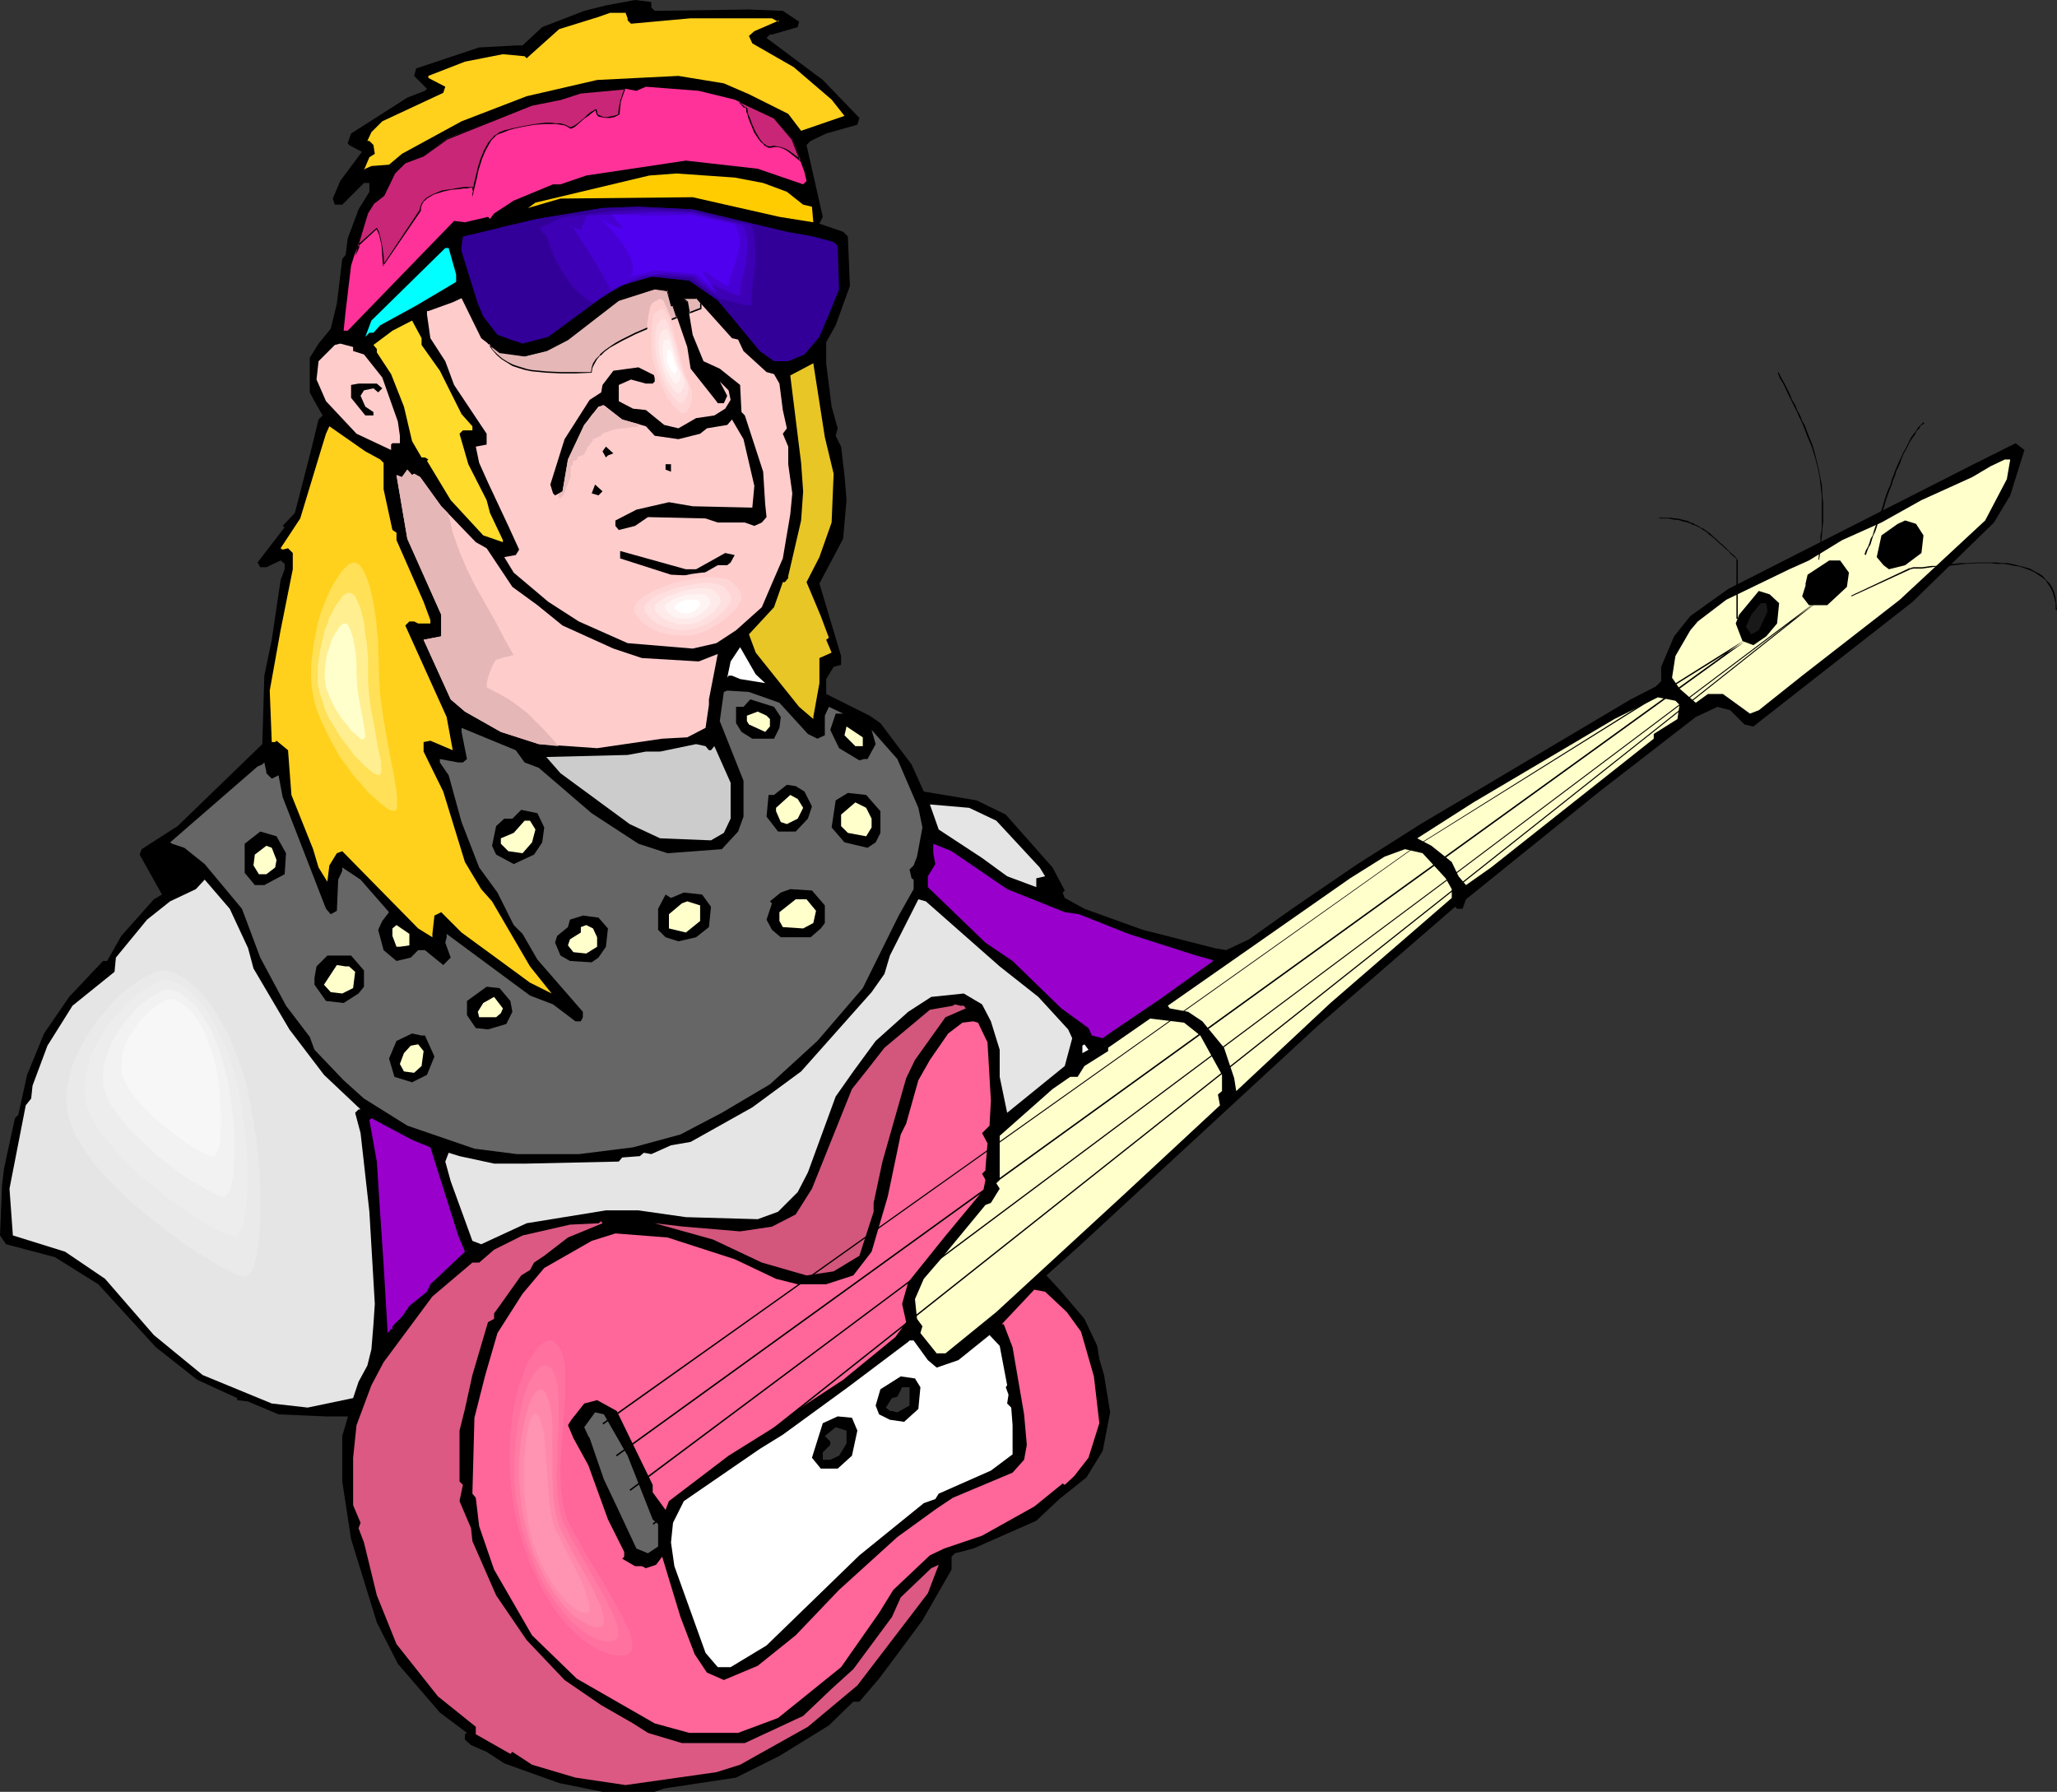 <?xml version="1.0" encoding="UTF-8" standalone="no"?>
<svg
   version="1.0"
   width="129.766mm"
   height="113.042mm"
   id="svg117"
   sodipodi:docname="Guitarist 88.wmf"
   xmlns:inkscape="http://www.inkscape.org/namespaces/inkscape"
   xmlns:sodipodi="http://sodipodi.sourceforge.net/DTD/sodipodi-0.dtd"
   xmlns="http://www.w3.org/2000/svg"
   xmlns:svg="http://www.w3.org/2000/svg">
  <rect width="100%" height="100%" fill="#333333" stroke="none"/>
  <sodipodi:namedview
     id="namedview117"
     pagecolor="#ffffff"
     bordercolor="#000000"
     borderopacity="0.25"
     inkscape:showpageshadow="2"
     inkscape:pageopacity="0.0"
     inkscape:pagecheckerboard="0"
     inkscape:deskcolor="#d1d1d1"
     inkscape:document-units="mm" />
  <defs
     id="defs1">
    <pattern
       id="WMFhbasepattern"
       patternUnits="userSpaceOnUse"
       width="6"
       height="6"
       x="0"
       y="0" />
  </defs>
  <path
     style="fill:#000000;fill-opacity:1;fill-rule:evenodd;stroke:none"
     d="m 155.297,1.777 0.808,0.808 22.462,-0.323 8.08,0.323 3.878,2.585 -0.323,1.293 -6.141,1.777 h -0.485 l -0.808,0.808 13.413,10.019 8.726,9.049 -0.485,1.616 -7.434,2.101 -3.717,1.777 -0.97,0.97 3.878,17.129 -0.808,1.616 5.656,1.939 1.131,1.131 0.485,11.796 -3.394,9.372 -2.262,4.04 v 5.009 l 1.293,10.342 1.454,5.171 -0.485,1.777 1.293,2.585 0.808,6.787 0.485,5.979 -0.808,9.211 -5.656,10.665 5.171,17.29 v 2.101 l -1.778,0.485 -1.778,2.909 v 3.555 l 10.342,5.171 2.586,1.777 7.434,9.857 2.909,6.464 12.605,2.101 6.949,3.393 11.15,12.604 2.909,5.494 -0.485,0.485 0.485,1.293 4.686,2.585 13.898,5.009 17.13,4.363 2.747,0.485 5.494,-2.585 9.534,-6.787 5.171,-3.555 11.15,-7.595 15.029,-9.534 50.096,-29.733 5.979,-3.07 1.293,-1.293 v -3.393 l 3.07,-7.272 3.878,-4.848 9.05,-6.464 58.499,-29.733 10.019,-5.009 2.101,1.616 -3.394,10.827 -3.878,6.464 -19.392,18.906 -35.714,27.955 -2.262,1.777 -2.101,-0.485 -3.394,-3.393 -3.07,-0.808 -5.171,2.424 -22.947,17.775 -31.835,25.693 -0.808,2.262 h -1.293 l -0.485,-0.485 -32.805,28.44 -56.883,52.517 -7.757,6.948 3.555,3.878 5.494,6.464 3.07,6.464 0.485,3.07 1.131,3.878 1.454,8.887 -1.778,9.211 -3.878,6.302 -6.464,5.171 -5.494,5.171 -15.029,6.625 -4.363,1.131 -0.808,0.808 v 3.07 l -6.949,12.119 -5.979,8.08 -4.363,5.817 -4.686,5.494 h -1.454 l -5.818,5.656 -11.797,7.272 -10.342,5.171 -17.13,2.585 -2.262,0.808 h -12.443 l -10.342,-2.101 -13.09,-4.686 -4.202,-2.747 -3.717,-1.616 -1.454,-1.293 v -1.293 l 0.485,-0.323 -6.464,-4.848 -10.019,-11.634 -5.01,-9.857 -6.141,-19.876 -2.101,-13.735 v -10.827 l 1.293,-4.363 v -0.323 h -5.171 l -11.312,-0.485 -7.272,-3.07 -2.586,-0.323 v -0.485 L 47.026,328.998 37.168,321.241 23.432,306.213 13.09,299.75 1.454,296.68 0,294.579 0.485,282.621 0.97,278.581 3.555,266.624 l 0.808,-0.808 2.101,-9.534 4.04,-9.857 5.979,-8.726 8.08,-8.564 h 0.97 l 3.394,-5.979 7.757,-8.726 1.939,-1.131 -5.333,-9.534 0.485,-1.293 8.565,-5.494 20.2,-19.552 0.485,-16.321 1.778,-8.564 2.101,-14.22 0.97,-2.585 V 134.443 l -0.97,-0.808 -3.394,1.616 H 62.054 l -0.646,-1.131 6.464,-8.403 -0.485,-0.323 2.909,-3.07 0.97,-3.717 2.909,-11.311 1.778,-7.272 0.97,-0.97 -1.939,-3.393 -1.131,-2.101 v -8.241 l 2.101,-3.393 2.909,-3.555 1.454,-5.979 1.293,-10.665 0.808,-0.97 0.485,-3.878 2.586,-6.948 2.586,-4.201 V 43.629 h -1.293 l -5.171,5.171 H 79.83 l -0.485,-1.454 1.778,-4.201 5.171,-6.948 -3.07,-1.616 -0.323,-0.485 0.808,-2.262 13.413,-8.564 4.202,-1.616 0.485,-0.485 -3.07,-3.07 0.485,-1.777 15.029,-5.009 9.05,-0.485 h 1.293 l 4.686,-4.363 10.019,-3.878 5.171,-1.293 L 151.419,0 l 3.878,0.485 z"
     id="path1" />
  <path
     style="fill:#ffd11c;fill-opacity:1;fill-rule:evenodd;stroke:none"
     d="m 149.641,4.363 v 0.485 l 0.808,0.808 14.221,-1.293 h 19.392 l 1.454,0.808 0.323,-0.323 -5.979,2.585 -1.293,1.131 0.808,1.777 9.858,5.656 9.05,7.756 3.07,3.878 -10.342,3.555 -3.07,-4.04 -9.373,-4.686 -5.979,-2.585 -10.827,-1.777 -19.392,0.97 -16.806,3.878 -15.514,5.979 -14.221,7.756 -3.07,2.585 -4.202,0.323 -1.454,0.646 -0.323,0.323 1.293,-3.07 1.293,-0.808 -0.323,-2.101 -0.97,-0.97 h -0.485 l 0.97,-2.101 2.586,-2.585 14.544,-6.787 0.485,-1.454 -4.04,-2.101 v -0.485 l 8.726,-3.393 9.05,-1.777 5.171,0.485 0.485,0.485 7.757,-6.948 9.373,-2.909 2.747,-0.97 h 3.717 z"
     id="path2" />
  <path
     style="fill:#ff3299;fill-opacity:1;fill-rule:evenodd;stroke:none"
     d="m 175.174,23.754 9.373,4.363 4.363,5.009 2.909,7.918 0.485,2.101 -0.808,0.808 -10.827,-3.717 -17.13,-1.939 -23.755,3.555 -6.141,2.101 h -1.778 l -9.373,3.878 -4.686,3.07 -0.97,1.293 -0.485,-0.485 -5.494,1.293 -2.586,-0.323 -25.371,26.178 h -0.97 l 0.485,-4.686 1.293,-10.827 3.878,-12.442 1.778,-2.585 2.101,-1.616 2.586,-5.332 2.586,-2.424 4.363,-1.777 5.494,-4.04 20.362,-8.08 6.464,-1.293 5.171,-1.616 10.666,-0.97 2.586,0.485 2.262,-0.97 12.605,0.97 z"
     id="path3" />
  <path
     style="fill:#ffcc00;fill-opacity:1;fill-rule:evenodd;stroke:none"
     d="m 181.961,43.629 5.656,2.101 3.878,3.07 2.101,0.485 0.323,3.717 -8.08,-1.293 -20.685,-4.686 -31.512,0.323 -7.757,2.262 1.778,-1.293 27.149,-6.464 6.464,-0.485 13.898,0.97 z"
     id="path4" />
  <path
     style="fill:#320099;fill-opacity:1;fill-rule:evenodd;stroke:none"
     d="m 187.617,55.264 6.302,1.131 4.848,1.293 0.97,0.97 0.323,10.342 -2.424,5.979 -2.262,5.332 -3.555,4.201 -3.878,1.616 h -3.394 l -3.394,-2.424 -10.019,-12.119 -6.787,-4.686 -9.05,-0.97 -8.565,2.585 -15.998,11.796 -6.141,1.616 -2.909,-0.97 -3.07,-1.131 -3.394,-4.363 -1.293,-3.07 -3.878,-12.442 v -1.293 l 0.323,-2.262 17.776,-4.201 15.514,-2.585 8.565,-0.323 12.928,0.646 z"
     id="path5" />
  <path
     style="fill:#00ffff;fill-opacity:1;fill-rule:evenodd;stroke:none"
     d="m 108.757,65.444 v 1.777 l -9.534,5.656 -8.565,4.686 -1.616,1.777 H 88.072 l -0.97,0.97 1.454,-3.878 17.614,-17.29 h 0.808 z"
     id="path6" />
  <path
     style="fill:#ffcccc;fill-opacity:1;fill-rule:evenodd;stroke:none"
     d="m 159.984,72.877 h 0.485 l 3.394,9.857 0.808,5.171 6.141,7.756 0.323,0.485 h 1.454 l 0.808,-1.777 -1.778,-3.393 2.101,2.101 0.485,2.262 -1.293,2.101 -2.586,1.616 -4.363,0.646 -4.202,2.424 -3.394,-0.808 -4.363,-3.555 -3.07,-0.323 -3.394,-1.777 v -3.878 l 2.909,-1.293 3.555,0.97 h 1.616 l 0.485,-0.485 v -1.454 l -3.878,-1.939 -5.979,0.808 -2.586,3.393 -0.323,1.777 -2.747,1.777 -5.979,9.372 -3.394,10.827 0.646,2.101 0.485,0.485 1.778,-0.97 1.293,-7.595 3.878,-8.241 3.394,-4.363 1.293,-0.323 4.363,3.393 5.656,1.616 2.101,2.262 5.656,0.808 5.171,-1.293 1.616,-1.293 4.848,-0.808 1.131,-1.293 2.747,4.686 2.586,11.15 -0.485,5.171 -14.221,-0.323 -5.656,-0.97 -7.757,1.777 -5.01,2.585 v 1.293 l 0.808,0.97 3.878,-0.97 3.07,-2.101 13.736,0.323 2.909,0.97 h 6.464 l 2.262,0.808 1.778,-0.808 1.131,-1.293 -0.323,-3.07 -0.485,-7.756 -4.363,-13.412 -0.808,-0.808 -0.323,-6.464 -4.848,-3.878 -3.878,-1.777 -2.586,-6.302 -1.293,-7.756 -0.808,-0.97 h 2.909 l 8.565,9.534 1.454,0.323 1.293,2.747 5.494,5.009 1.778,0.485 1.293,2.262 0.808,6.302 0.97,4.363 -0.97,1.293 1.293,3.07 v 4.201 l 0.97,6.948 -0.485,5.009 -1.778,10.503 -2.586,5.979 -2.424,5.656 -6.141,5.494 -4.686,3.07 -5.656,1.293 -15.514,-1.293 -11.635,-5.171 -7.272,-4.686 -8.242,-6.948 -2.262,-3.717 2.747,-0.485 0.808,-1.293 -2.586,-5.656 -4.848,-10.342 -2.101,-4.686 -0.808,-3.878 2.586,-0.485 v -2.585 l -7.757,-11.634 -2.101,-5.656 -3.555,-5.494 -0.808,-5.656 v -0.808 h 0.323 l 5.818,-2.101 2.101,-0.97 4.686,9.534 4.363,3.393 5.979,0.97 5.171,-1.293 5.171,-2.747 12.12,-9.372 8.565,-2.585 3.07,0.323 z"
     id="path7" />
  <path
     style="fill:#ffdb2b;fill-opacity:1;fill-rule:evenodd;stroke:none"
     d="m 100.515,82.249 4.363,6.14 5.171,10.342 2.586,2.909 v 0.97 h -2.262 l -0.808,0.808 2.101,7.272 4.363,8.564 0.808,3.07 3.07,6.464 v 0.485 l -4.686,-1.616 -7.757,-8.403 -5.656,-9.372 0.323,-0.323 -0.808,-0.485 h -0.808 l -2.262,-3.878 -1.939,-8.241 -3.07,-7.756 -3.394,-5.171 v -0.808 l -0.808,-0.97 4.525,-3.393 4.686,-2.424 2.262,4.201 z"
     id="path8" />
  <path
     style="fill:#ffcccc;fill-opacity:1;fill-rule:evenodd;stroke:none"
     d="m 84.194,83.704 2.586,0.808 4.363,5.494 3.717,10.503 0.485,3.393 v 1.778 h -1.778 l -0.323,0.323 v 1.293 l -8.242,-3.878 -7.272,-7.756 -2.262,-5.171 0.485,-4.363 3.878,-3.878 1.293,-0.323 3.07,0.808 z"
     id="path9" />
  <path
     style="fill:#e8c626;fill-opacity:1;fill-rule:evenodd;stroke:none"
     d="m 198.768,112.952 -0.485,11.634 -2.909,8.241 -3.07,5.979 3.394,8.079 1.939,5.171 -0.646,0.485 1.293,3.07 -2.909,1.293 v 5.979 l -1.454,8.08 v 0.485 l -3.394,-2.909 -10.342,-12.927 -1.616,-4.363 5.979,-6.464 2.101,-5.979 h 0.485 l 0.808,-0.97 v -0.485 l 3.07,-13.25 0.485,-6.948 -0.485,-6.787 -0.485,-3.878 -2.101,-16.967 5.494,-2.909 2.747,17.613 z"
     id="path10" />
  <path
     style="fill:#000000;fill-opacity:1;fill-rule:evenodd;stroke:none"
     d="m 91.142,92.591 -0.97,0.97 -1.131,-0.97 -2.262,0.485 -0.808,1.293 1.131,2.585 1.939,1.293 v 0.808 h -1.939 l -3.394,-4.201 v -3.07 l 1.778,-0.323 h 4.363 z"
     id="path11" />
  <path
     style="fill:#ffd11c;fill-opacity:1;fill-rule:evenodd;stroke:none"
     d="m 90.657,109.558 0.808,0.808 v 6.302 l 2.101,9.695 0.97,0.646 v 1.777 l 6.464,14.705 1.616,4.363 v 0.808 h -2.909 l -0.97,-0.485 H 97.606 l -0.97,0.97 9.858,21.815 1.454,7.918 -5.333,-2.262 -1.616,0.323 v 2.262 l 4.686,9.534 5.171,16.805 3.878,6.464 2.586,2.909 9.05,15.513 5.171,6.464 -5.171,-2.585 -16.322,-11.958 -4.848,-4.848 -1.616,0.808 -0.485,4.363 v 0.808 l -3.394,-2.101 -18.099,-18.421 -1.293,0.485 -1.778,2.909 -0.485,3.878 -2.101,-3.393 -1.293,-4.363 -5.171,-12.927 -0.808,-10.665 -2.747,-2.262 -0.323,0.323 h -0.808 l -0.485,-12.281 2.586,-14.382 2.909,-14.543 v -3.878 l -1.131,-1.131 -1.293,0.323 -0.485,-0.323 4.686,-7.11 4.848,-15.997 1.293,-4.201 0.808,-1.777 8.565,5.979 z"
     id="path12" />
  <path
     style="fill:#000000;fill-opacity:1;fill-rule:evenodd;stroke:none"
     d="m 144.955,108.589 -0.485,0.485 -0.808,-1.454 0.808,-1.131 1.778,1.616 z"
     id="path13" />
  <path
     style="fill:#ffffcc;fill-opacity:1;fill-rule:evenodd;stroke:none"
     d="m 478.497,114.244 -5.171,9.857 -20.362,18.906 -23.27,18.098 -10.342,8.241 -2.101,0.808 -6.464,-4.686 h -3.555 l -2.909,2.101 -3.878,-3.393 -1.778,-2.585 0.808,-5.171 3.555,-6.14 1.778,-2.101 6.787,-5.171 15.029,-7.272 4.686,-2.101 7.918,-4.848 9.373,-4.201 9.534,-5.332 12.12,-5.494 4.363,-2.585 3.394,-1.616 h 1.293 z"
     id="path14" />
  <path
     style="fill:#000000;fill-opacity:1;fill-rule:evenodd;stroke:none"
     d="m 159.984,112.467 -1.293,-0.485 v -1.293 h 1.293 z"
     id="path15" />
  <path
     style="fill:#ffcccc;fill-opacity:1;fill-rule:evenodd;stroke:none"
     d="m 98.737,112.952 1.454,0.808 5.01,6.948 8.242,8.564 2.586,1.454 6.141,9.211 5.979,4.363 5.979,4.848 12.12,5.494 6.787,2.262 13.574,0.808 4.525,-1.777 -2.101,10.827 v 1.293 l -0.808,5.494 -4.363,2.262 -5.979,0.323 -15.514,2.262 -13.898,-0.97 -9.05,-2.909 -8.565,-4.848 -3.394,-2.909 -6.464,-14.22 4.202,-0.808 v -5.171 l -8.08,-18.098 -2.586,-15.189 1.293,0.485 1.293,-1.777 1.131,1.293 z"
     id="path16" />
  <path
     style="fill:#000000;fill-opacity:1;fill-rule:evenodd;stroke:none"
     d="m 142.693,118.122 -1.616,-0.485 0.808,-2.101 1.778,1.616 z"
     id="path17" />
  <path
     style="fill:#000000;fill-opacity:1;fill-rule:evenodd;stroke:none"
     d="m 458.62,127.656 -0.485,4.201 -3.878,2.909 -3.878,0.97 -1.293,-0.97 -1.616,-1.939 1.131,-5.171 3.878,-2.747 1.778,-0.808 2.586,0.808 z"
     id="path18" />
  <path
     style="fill:#000000;fill-opacity:1;fill-rule:evenodd;stroke:none"
     d="m 455.227,131.373 -2.747,1.777 h -1.616 l -0.485,-1.293 v -1.131 l 4.363,-4.04 1.293,0.323 z"
     id="path19" />
  <path
     style="fill:#000000;fill-opacity:1;fill-rule:evenodd;stroke:none"
     d="m 165.963,135.736 6.949,-3.878 2.262,0.485 -0.97,1.777 -0.808,0.646 h -2.262 l -4.525,2.585 -6.626,-0.323 -12.12,-3.878 v -1.777 l 15.675,4.363 z"
     id="path20" />
  <path
     style="fill:#000000;fill-opacity:1;fill-rule:evenodd;stroke:none"
     d="m 440.844,136.544 -0.485,3.393 -4.686,4.363 h -4.363 l -1.616,-2.101 0.808,-2.585 v -0.485 l 0.485,-2.101 5.171,-3.393 h 2.586 z"
     id="path21" />
  <path
     style="fill:#000000;fill-opacity:1;fill-rule:evenodd;stroke:none"
     d="m 436.481,140.907 -2.424,1.777 h -0.97 l -0.323,-0.97 1.293,-3.393 3.394,-2.101 0.97,2.101 z"
     id="path22" />
  <path
     style="fill:#000000;fill-opacity:1;fill-rule:evenodd;stroke:none"
     d="m 424.2,143.815 -0.485,4.848 -2.586,3.07 -3.07,2.101 -2.586,-0.97 -1.616,-4.201 0.808,-2.101 4.686,-5.656 2.586,0.808 z"
     id="path23" />
  <path
     style="fill:#191919;fill-opacity:1;fill-rule:evenodd;stroke:none"
     d="m 421.452,145.754 -2.101,4.525 -1.778,0.97 -1.293,-1.777 1.293,-2.909 2.262,-2.747 h 1.293 z"
     id="path24" />
  <path
     style="fill:#ffffff;fill-opacity:1;fill-rule:evenodd;stroke:none"
     d="m 182.446,162.883 -5.979,-0.97 -1.939,-0.808 h -0.808 l -0.323,0.485 0.808,-3.878 2.262,-3.393 3.717,6.464 z"
     id="path25" />
  <path
     style="fill:#666666;fill-opacity:1;fill-rule:evenodd;stroke:none"
     d="m 185.84,167.569 6.787,7.433 2.262,1.131 1.778,-0.808 v -4.686 l 0.97,-2.101 3.394,1.616 h -1.778 l -1.293,3.878 2.101,4.363 4.848,2.909 1.131,-0.323 h 0.808 l 1.939,-3.555 -0.97,-3.393 6.141,6.948 5.01,11.634 0.97,4.686 -1.293,6.948 -0.808,2.101 -0.97,0.97 0.485,2.101 0.485,0.323 v 2.262 l -3.555,6.302 -8.565,17.29 -10.827,12.604 -11.312,10.342 -11.474,6.787 -9.858,5.171 -11.312,3.07 -12.928,1.616 h -14.706 l -10.181,-1.293 -15.998,-5.494 -10.342,-6.464 -4.848,-4.363 -6.949,-7.272 -1.131,-3.07 -5.656,-7.433 -6.141,-11.473 -4.363,-11.634 -8.888,-10.665 -4.848,-3.878 -2.909,-0.97 -0.485,-0.323 20.846,-18.098 1.131,-0.485 0.485,-0.485 0.485,2.262 v 0.323 l 1.293,1.293 1.616,-0.808 0.97,5.171 10.342,26.662 1.131,1.293 1.454,-0.808 0.323,-7.433 0.97,-2.101 v -0.808 l 4.363,2.909 6.787,7.756 -1.616,2.101 -0.97,2.101 1.293,4.848 3.07,2.585 3.394,-0.808 1.778,-1.777 h 1.616 l 4.363,3.555 1.778,-1.777 -1.293,-3.555 0.323,-1.293 v -0.808 l 19.877,14.705 5.494,2.101 5.333,4.04 h 1.293 l 0.485,-0.97 v -1.293 l -10.827,-12.442 -3.555,-6.14 -2.101,-2.101 -3.878,-7.756 -4.363,-5.979 -4.202,-10.827 -3.07,-11.15 -2.101,-3.07 v -0.808 l 4.363,0.808 h 1.131 l 0.97,-0.808 -1.293,-6.464 v -0.97 l 12.928,5.332 2.101,2.909 3.394,1.293 12.605,10.827 11.15,7.272 6.949,2.262 12.928,-0.97 3.878,-4.201 1.293,-3.555 v -8.564 l -5.656,-14.22 0.97,-6.948 0.808,-0.323 5.171,0.323 z"
     id="path26" />
  <path
     style="fill:#ffffcc;fill-opacity:1;fill-rule:evenodd;stroke:none"
     d="m 400.444,168.054 -0.485,3.393 -5.656,3.555 v 1.131 l -38.784,30.702 -5.979,4.201 -1.778,-2.101 -1.616,-3.393 -4.848,-3.878 -3.394,-1.777 13.413,-8.564 33.613,-19.876 10.342,-5.171 4.202,0.808 z"
     id="path27" />
  <path
     style="fill:#000000;fill-opacity:1;fill-rule:evenodd;stroke:none"
     d="m 186.163,170.962 -0.323,2.585 -1.293,2.585 h -5.171 l -2.586,-1.616 -1.293,-2.101 v -3.878 h 1.778 l 1.616,-1.777 5.656,1.777 z"
     id="path28" />
  <path
     style="fill:#ffffcc;fill-opacity:1;fill-rule:evenodd;stroke:none"
     d="m 183.577,171.447 v 1.777 l -1.131,1.293 -3.878,-1.777 -0.485,-0.808 v -1.293 l 2.586,-0.97 2.101,0.97 z"
     id="path29" />
  <path
     style="fill:#ffffcc;fill-opacity:1;fill-rule:evenodd;stroke:none"
     d="m 205.717,177.911 h -1.778 l -2.586,-2.585 0.485,-2.101 3.878,2.585 z"
     id="path30" />
  <path
     style="fill:#cccccc;fill-opacity:1;fill-rule:evenodd;stroke:none"
     d="m 169.033,178.88 h 0.485 l 0.808,-0.97 3.878,8.726 v 8.564 l -1.616,3.393 -3.07,1.777 -12.12,-0.485 -7.272,-3.393 -16.483,-12.119 -3.394,-3.878 19.392,-0.485 4.363,-0.808 h 3.394 l 8.565,-1.777 2.262,0.485 z"
     id="path31" />
  <path
     style="fill:#000000;fill-opacity:1;fill-rule:evenodd;stroke:none"
     d="m 191.819,188.737 1.778,3.555 -0.97,2.909 -2.909,3.07 h -4.202 l -2.747,-3.555 0.485,-5.171 h 1.293 l 3.07,-2.424 2.101,0.323 z"
     id="path32" />
  <path
     style="fill:#000000;fill-opacity:1;fill-rule:evenodd;stroke:none"
     d="m 209.918,193.423 v 5.171 l -1.131,2.262 -1.939,1.293 -5.494,-1.293 -3.07,-3.555 0.97,-6.464 2.909,-1.777 4.363,0.485 z"
     id="path33" />
  <path
     style="fill:#ffffcc;fill-opacity:1;fill-rule:evenodd;stroke:none"
     d="m 191.496,192.615 -1.293,2.585 -2.586,1.293 -1.454,-0.485 -1.131,-2.585 v -0.808 l 3.394,-3.07 1.778,0.97 z"
     id="path34" />
  <path
     style="fill:#ffffcc;fill-opacity:1;fill-rule:evenodd;stroke:none"
     d="m 207.817,195.201 v 2.101 l -1.293,2.101 -4.363,-0.808 -1.616,-1.616 v -2.747 l 3.394,-2.909 2.586,1.293 z"
     id="path35" />
  <path
     style="fill:#e5e5e5;fill-opacity:1;fill-rule:evenodd;stroke:none"
     d="m 237.552,195.686 10.342,11.15 1.293,2.101 -2.101,0.485 v 2.101 l -6.949,-2.585 -5.979,-4.363 -10.342,-6.787 -2.101,-5.979 9.373,0.808 z"
     id="path36" />
  <path
     style="fill:#000000;fill-opacity:1;fill-rule:evenodd;stroke:none"
     d="m 129.765,197.302 -0.485,3.555 -1.939,2.909 -4.848,2.262 -4.202,-2.262 -0.97,-2.101 0.97,-4.686 1.939,-1.777 h 1.939 l 2.101,-2.101 3.878,0.808 z"
     id="path37" />
  <path
     style="fill:#ffffcc;fill-opacity:1;fill-rule:evenodd;stroke:none"
     d="m 127.664,197.786 -0.808,3.07 -2.262,2.585 -3.394,-0.485 -1.778,-1.778 v -1.293 l 3.07,-1.293 2.586,-2.909 h 1.293 z"
     id="path38" />
  <path
     style="fill:#000000;fill-opacity:1;fill-rule:evenodd;stroke:none"
     d="m 68.195,203.442 -0.323,5.009 -4.848,2.585 h -2.262 l -2.424,-2.909 v -6.948 l 3.717,-2.909 3.878,1.131 z"
     id="path39" />
  <path
     style="fill:#9900cc;fill-opacity:1;fill-rule:evenodd;stroke:none"
     d="m 240.137,212.006 13.736,5.494 3.394,0.485 11.797,4.686 16.16,5.171 3.555,0.97 0.485,0.323 -12.605,9.049 -11.474,7.756 -2.262,1.616 -2.586,-0.646 -0.808,-1.778 -6.464,-4.686 -11.635,-11.311 -6.464,-4.363 -13.736,-13.25 v -2.585 l 1.778,-2.909 -0.485,-2.585 v -2.262 l 4.363,1.778 z"
     id="path40" />
  <path
     style="fill:#ffffcc;fill-opacity:1;fill-rule:evenodd;stroke:none"
     d="m 65.933,205.058 -0.323,1.777 -2.101,1.616 H 61.731 l -1.293,-2.101 0.323,-2.585 2.747,-2.101 1.293,0.485 z"
     id="path41" />
  <path
     style="fill:#ffffcc;fill-opacity:1;fill-rule:evenodd;stroke:none"
     d="m 344.692,209.421 1.454,2.585 v 2.101 l -28.926,25.046 -22.462,21.007 -0.485,-3.07 -2.424,-7.272 -5.171,-6.302 -3.394,-2.262 -4.363,-0.808 -0.485,-0.646 43.47,-30.379 8.242,-5.171 4.848,-1.777 4.202,0.97 z"
     id="path42" />
  <path
     style="fill:#000000;fill-opacity:1;fill-rule:evenodd;stroke:none"
     d="m 45.733,206.835 0.97,0.808 v 0.808 l -5.171,3.07 -2.586,-1.777 -1.778,-2.909 v -2.262 l 1.454,-0.323 4.686,0.808 z"
     id="path43" />
  <path
     style="fill:#e5e5e5;fill-opacity:1;fill-rule:evenodd;stroke:none"
     d="m 59.146,226.065 1.293,4.848 8.565,14.543 8.242,10.827 8.726,8.241 h -0.485 l -0.808,0.808 1.293,4.848 2.101,18.744 1.293,21.976 -0.323,4.848 -0.485,5.979 -0.97,3.878 -2.101,3.878 -1.293,3.878 -10.827,2.262 -8.565,-0.97 -16.483,-6.787 -11.635,-9.534 -11.635,-13.412 -9.534,-6.464 -12.443,-3.878 -0.808,-11.15 3.878,-19.876 1.293,-1.616 0.323,-3.07 3.555,-9.534 5.979,-9.534 10.019,-8.08 0.323,-3.393 7.434,-9.049 5.494,-4.363 6.141,-2.909 2.101,-2.262 5.979,6.948 z"
     id="path44" />
  <path
     style="fill:#000000;fill-opacity:1;fill-rule:evenodd;stroke:none"
     d="m 196.667,215.884 v 4.201 l -0.97,1.293 -2.424,2.101 h -7.11 l -2.101,-1.777 -1.293,-2.424 1.293,-3.878 -0.485,-0.485 2.586,-2.101 2.262,-0.808 5.171,0.323 z"
     id="path45" />
  <path
     style="fill:#000000;fill-opacity:1;fill-rule:evenodd;stroke:none"
     d="m 169.518,216.208 -0.485,4.848 -3.07,2.424 -4.202,0.97 -3.07,-0.97 -1.778,-1.777 v -5.009 l 1.778,-3.393 1.293,0.808 3.07,-1.293 4.363,0.485 z"
     id="path46" />
  <path
     style="fill:#ffffcc;fill-opacity:1;fill-rule:evenodd;stroke:none"
     d="m 194.566,217.177 -0.646,2.909 -2.424,1.293 -4.848,-0.323 -0.808,-1.454 v -2.101 l 3.878,-3.07 h 2.586 z"
     id="path47" />
  <path
     style="fill:#e5e5e5;fill-opacity:1;fill-rule:evenodd;stroke:none"
     d="m 238.36,230.428 9.211,7.272 7.11,7.756 0.97,2.101 -1.778,6.625 -13.736,11.15 -1.778,-8.564 v -6.464 l -2.101,-6.787 -2.101,-4.04 -4.363,-2.585 -7.757,0.808 -5.494,3.555 -7.757,6.948 -5.333,7.272 -4.202,5.979 -6.626,18.098 -2.424,4.686 -4.686,4.686 -4.848,1.778 -17.13,-0.485 L 152.227,288.6 h -7.757 l -18.907,3.07 -10.827,5.009 -2.101,-0.808 -5.171,-14.22 -1.293,-4.686 0.808,-2.101 2.586,0.808 8.242,1.777 h 7.757 l 21.978,-0.485 0.808,-0.97 4.202,-0.323 0.97,-0.808 1.778,0.323 4.686,-2.101 4.686,-0.808 14.706,-8.241 11.635,-8.564 16.806,-18.906 3.07,-4.363 1.293,-4.363 6.787,-13.412 1.778,0.485 z"
     id="path48" />
  <path
     style="fill:#ffffcc;fill-opacity:1;fill-rule:evenodd;stroke:none"
     d="m 166.933,219.601 -3.394,2.747 -4.04,-0.97 v -3.393 l 3.07,-2.585 1.293,-0.485 3.07,0.97 z"
     id="path49" />
  <path
     style="fill:#000000;fill-opacity:1;fill-rule:evenodd;stroke:none"
     d="m 144.955,221.379 -0.485,4.363 -1.778,2.585 -1.616,1.131 -5.171,-0.323 -2.262,-1.293 -1.293,-3.07 0.485,-1.616 2.586,-2.101 0.485,-1.777 3.07,-0.97 3.717,0.485 z"
     id="path50" />
  <path
     style="fill:#ffffcc;fill-opacity:1;fill-rule:evenodd;stroke:none"
     d="m 97.606,225.418 -2.262,0.323 h -0.808 l -0.97,-2.585 v -1.777 l 0.97,-0.808 3.07,2.101 z"
     id="path51" />
  <path
     style="fill:#ffffcc;fill-opacity:1;fill-rule:evenodd;stroke:none"
     d="m 142.369,223.479 v 2.262 l -2.586,1.616 -3.07,-0.323 -1.293,-1.616 0.485,-1.454 2.586,-1.616 v -1.293 l 1.293,-0.485 1.616,0.808 z"
     id="path52" />
  <path
     style="fill:#000000;fill-opacity:1;fill-rule:evenodd;stroke:none"
     d="m 86.779,231.397 v 3.878 l -1.293,1.616 -3.555,2.262 -4.202,-0.485 -2.747,-3.878 v -1.616 l 0.485,-2.747 2.586,-2.585 h 5.656 z"
     id="path53" />
  <path
     style="fill:#ffffcc;fill-opacity:1;fill-rule:evenodd;stroke:none"
     d="m 83.224,230.428 1.454,1.293 -0.485,3.878 -2.586,1.293 -2.747,-0.323 -1.616,-1.778 3.07,-4.686 2.101,0.323 z"
     id="path54" />
  <path
     style="fill:#000000;fill-opacity:1;fill-rule:evenodd;stroke:none"
     d="m 121.685,238.669 0.485,2.585 -1.454,2.909 -4.363,1.293 -2.909,-0.323 -2.101,-3.07 v -3.393 l 4.686,-3.393 3.07,0.323 z"
     id="path55" />
  <path
     style="fill:#ffffcc;fill-opacity:1;fill-rule:evenodd;stroke:none"
     d="m 119.422,241.577 -1.131,0.97 h -4.04 l -0.323,-1.293 1.293,-2.101 2.586,-1.454 2.101,2.747 z"
     id="path56" />
  <path
     style="fill:#d3567c;fill-opacity:1;fill-rule:evenodd;stroke:none"
     d="m 229.795,239.8 0.485,0.646 -4.848,2.101 -7.272,10.18 -2.101,4.363 -5.656,19.876 -2.101,9.857 v 2.101 l -3.394,10.503 -6.141,3.717 -6.464,0.97 -10.666,-3.07 -11.635,-5.494 -13.898,-3.878 6.949,0.808 13.413,1.131 7.595,-1.131 5.656,-2.909 3.878,-6.14 9.534,-23.754 3.717,-4.686 4.04,-5.171 10.827,-9.049 5.494,-0.97 0.485,-0.323 1.293,0.323 z"
     id="path57" />
  <path
     style="fill:#ffffcc;fill-opacity:1;fill-rule:evenodd;stroke:none"
     d="m 286.193,246.91 5.171,9.372 v 3.878 l -0.97,0.808 0.485,2.585 -22.786,21.168 -30.542,28.117 -12.12,9.857 h -2.101 l -3.878,-4.848 0.485,-1.616 -1.293,-1.777 -0.485,-4.686 2.101,-4.848 4.04,-4.686 10.666,-12.927 1.293,-0.485 2.101,-3.393 -0.808,-1.293 0.808,-0.808 v -10.503 l 12.605,-11.15 4.202,-2.909 h 1.778 l 1.616,-2.585 5.656,-3.555 v -0.808 l 10.019,-6.948 8.08,0.97 z"
     id="path58" />
  <path
     style="fill:#ff6699;fill-opacity:1;fill-rule:evenodd;stroke:none"
     d="m 235.451,248.526 0.808,13.897 -0.323,5.979 -1.778,1.777 1.293,2.424 -0.485,5.979 v 0.485 l -0.808,0.808 0.808,1.454 -0.485,2.424 -9.373,11.311 -8.565,10.665 -1.454,5.171 0.97,4.363 -2.586,3.555 -12.443,10.18 -11.797,7.756 -3.07,2.585 -12.443,7.756 -14.221,10.827 -0.808,2.101 -3.07,-4.201 v -1.778 l -8.565,-17.613 -4.686,-2.585 -3.07,0.808 -3.07,3.878 -0.808,1.293 1.293,3.07 3.555,6.464 4.686,12.927 3.878,7.756 v 1.131 l -0.485,0.485 3.07,1.777 h 1.616 l 0.97,0.485 2.424,-0.808 1.454,-1.939 4.363,14.382 3.394,8.887 2.909,4.363 4.04,1.778 8.08,-3.393 9.05,-7.272 10.342,-10.827 13.898,-12.604 9.373,-6.787 3.878,-2.585 14.221,-5.979 2.747,-3.07 0.646,-3.555 -0.646,-7.272 -2.747,-15.997 -2.101,-5.494 h -0.485 l 7.757,-8.241 2.586,0.485 5.171,4.848 3.394,4.686 3.07,10.665 1.293,11.15 -2.586,8.241 -3.394,4.363 -2.262,2.101 -0.485,-0.323 -6.787,5.494 -12.443,6.948 -9.05,3.07 -3.394,1.616 -8.726,8.241 -3.394,5.494 -9.05,12.927 -15.029,12.119 -9.534,3.555 h -11.635 l -8.242,-2.262 -18.584,-10.665 -10.666,-10.342 -9.05,-15.674 -3.555,-10.342 -0.808,-6.787 -0.808,-0.97 0.485,-18.098 2.586,-10.18 2.909,-10.019 5.979,-9.372 5.171,-6.14 11.312,-6.464 5.656,-1.777 12.443,0.97 15.998,5.171 9.858,4.686 5.171,1.293 h 6.787 l 6.464,-2.101 4.363,-5.656 3.878,-13.25 3.07,-14.705 1.293,-2.585 2.909,-10.342 2.747,-4.848 4.363,-6.302 3.394,-2.585 2.586,-0.323 1.131,0.323 z"
     id="path59" />
  <path
     style="fill:#000000;fill-opacity:1;fill-rule:evenodd;stroke:none"
     d="m 101.323,246.91 2.262,5.009 -1.778,4.363 -3.555,1.778 -4.202,-1.293 -1.293,-4.363 1.778,-4.201 3.717,-1.777 2.262,0.485 z"
     id="path60" />
  <path
     style="fill:#ffffcc;fill-opacity:1;fill-rule:evenodd;stroke:none"
     d="m 100.515,254.181 -1.778,1.616 -2.424,-0.323 -0.97,-1.777 0.97,-2.585 1.616,-1.777 1.778,-0.323 1.293,1.616 z"
     id="path61" />
  <path
     style="fill:#ffffff;fill-opacity:1;fill-rule:evenodd;stroke:none"
     d="m 258.075,251.111 v -1.777 l 0.485,-0.323 0.97,1.293 z"
     id="path62" />
  <path
     style="fill:#9900cc;fill-opacity:1;fill-rule:evenodd;stroke:none"
     d="m 102.616,273.572 6.626,21.007 1.616,3.878 -8.242,7.756 -0.808,1.777 -4.202,3.393 -1.778,2.585 -2.262,2.262 v 0.646 h -0.323 l -0.808,0.97 -0.97,-16.321 -0.808,-11.958 -0.808,-12.604 -1.778,-9.857 0.485,-0.485 9.696,5.171 z"
     id="path63" />
  <path
     style="fill:#ffffff;fill-opacity:1;fill-rule:evenodd;stroke:none"
     d="m 148.349,290.701 -2.909,0.485 z"
     id="path64" />
  <path
     style="fill:#db5982;fill-opacity:1;fill-rule:evenodd;stroke:none"
     d="m 135.421,295.064 -5.656,4.363 -2.424,1.616 -0.97,1.777 -2.101,1.293 -5.171,7.272 -1.293,1.778 v 1.293 l -1.454,0.808 -3.717,12.604 -1.778,8.08 -1.293,5.171 v 12.119 l 0.808,0.808 -0.808,3.878 2.747,6.464 0.323,3.07 5.656,12.927 7.272,10.665 9.05,9.534 8.726,5.979 7.595,4.363 3.555,2.262 8.08,2.424 h 15.029 l 13.898,-6.464 6.787,-6.464 5.171,-4.686 9.211,-12.442 2.101,-4.686 7.272,-6.948 1.778,-0.808 -2.586,6.787 -16.806,21.976 -11.797,9.857 -16.16,9.049 -5.656,1.778 -21.654,3.07 -11.958,-1.777 -10.342,-3.07 -4.686,-3.07 -0.485,0.485 -8.242,-4.686 v -1.777 l -9.05,-7.272 -9.858,-12.442 -4.686,-11.634 -3.07,-12.604 -1.293,-3.393 0.485,-1.293 -1.778,-4.201 v -11.311 l 0.808,-7.756 3.555,-9.534 2.909,-5.494 11.635,-15.674 9.534,-8.079 h 1.616 l 3.555,-3.07 6.787,-3.393 11.312,-2.585 6.787,-0.323 0.646,-0.485 0.323,0.485 z"
     id="path65" />
  <path
     style="fill:#ffffff;fill-opacity:1;fill-rule:evenodd;stroke:none"
     d="m 240.137,330.29 -0.323,0.485 0.646,1.777 -0.323,2.101 0.97,0.97 0.323,4.201 v 6.948 l -5.171,3.878 -12.443,5.494 -0.808,1.293 -2.747,0.97 -15.352,12.442 -22.139,21.491 -8.565,5.171 h -3.07 l -2.909,-3.393 -7.434,-20.684 -0.808,-5.656 0.485,-4.686 2.586,-5.171 18.099,-12.442 5.494,-3.393 15.514,-11.311 14.382,-10.827 0.323,-0.323 h 0.97 l 3.394,4.686 2.101,1.777 5.171,-1.777 7.434,-5.979 2.424,2.585 z"
     id="path66" />
  <path
     style="fill:#000000;fill-opacity:1;fill-rule:evenodd;stroke:none"
     d="m 219.453,330.775 -0.485,5.171 -3.394,3.07 -3.394,-0.485 -2.586,-1.293 -0.808,-2.101 1.131,-3.878 4.848,-3.07 3.394,0.485 z"
     id="path67" />
  <path
     style="fill:#323232;fill-opacity:1;fill-rule:evenodd;stroke:none"
     d="m 216.867,335.138 -2.909,1.616 -1.293,-0.323 h -0.485 l -0.97,-0.808 1.454,-2.262 1.293,-0.323 1.131,-2.262 h 1.778 z"
     id="path68" />
  <path
     style="fill:#666666;fill-opacity:1;fill-rule:evenodd;stroke:none"
     d="m 149.641,347.096 5.979,15.189 1.293,1.131 v 5.332 l -2.424,1.616 -2.747,-1.131 -4.686,-10.019 -3.07,-6.464 -3.394,-9.857 -0.323,-0.485 -0.97,-2.101 2.586,-3.555 2.101,0.485 z"
     id="path69" />
  <path
     style="fill:#000000;fill-opacity:1;fill-rule:evenodd;stroke:none"
     d="m 204.424,341.117 -1.293,5.979 -3.394,3.07 h -4.04 l -2.101,-2.585 2.586,-8.241 3.555,-1.616 3.394,0.323 z"
     id="path70" />
  <path
     style="fill:#323232;fill-opacity:1;fill-rule:evenodd;stroke:none"
     d="m 201.838,344.187 -1.778,2.909 -2.101,0.97 h -1.778 v -1.777 l 1.778,-1.778 v -0.808 l -1.293,-1.293 2.586,-2.101 2.586,0.808 z"
     id="path71" />
  <path
     style="fill:#000000;fill-opacity:1;fill-rule:evenodd;stroke:none"
     d="m 143.824,339.662 193.597,-137.675 78.538,-48.962 -0.162,-0.323 -268.902,194.231 0.162,0.323 268.902,-194.231 -0.162,-0.323 -78.376,49.123 -193.758,137.513 z"
     id="path72" />
  <path
     style="fill:#000000;fill-opacity:1;fill-rule:evenodd;stroke:none"
     d="m 150.288,355.498 195.859,-146.401 88.234,-66.414 -0.162,-0.162 -278.598,220.732 0.162,0.323 278.598,-220.894 -0.162,-0.162 -88.234,66.414 -195.859,146.239 z"
     id="path73" />
  <path
     style="fill:#000000;fill-opacity:1;fill-rule:evenodd;stroke:none"
     d="m 433.734,133.473 0.323,-2.101 0.162,-1.777 0.162,-1.777 0.162,-1.777 0.162,-1.616 v -1.616 -2.909 l -0.162,-1.616 -0.162,-2.747 -0.323,-1.454 -0.485,-2.585 -0.646,-2.585 -0.646,-2.424 -0.485,-1.293 -0.485,-1.131 -0.485,-1.293 -0.485,-1.293 -0.646,-1.131 -0.485,-1.293 -0.646,-1.131 -0.485,-1.293 -0.808,-1.293 -0.485,-1.293 -1.293,-2.585 -0.808,-1.454 -0.646,-1.293 -0.162,0.162 0.485,1.293 0.808,1.293 1.293,2.747 0.646,1.293 0.646,1.293 0.646,1.293 0.485,1.131 0.646,1.293 0.485,1.131 0.485,1.293 0.485,1.293 0.485,1.131 0.485,1.131 0.808,2.585 0.646,2.424 0.485,2.585 0.162,1.454 0.323,2.747 v 1.616 2.909 1.616 1.616 l -0.323,1.777 v 1.777 l -0.323,1.777 -0.162,2.101 z"
     id="path74" />
  <path
     style="fill:#000000;fill-opacity:1;fill-rule:evenodd;stroke:none"
     d="m 414.342,147.532 v -14.058 h -0.323 v 14.058 z"
     id="path75" />
  <path
     style="fill:#000000;fill-opacity:1;fill-rule:evenodd;stroke:none"
     d="m 414.18,133.312 -0.646,-0.808 -0.646,-0.485 -0.485,-0.485 -1.131,-1.131 -0.485,-0.485 -0.646,-0.485 -0.485,-0.485 -1.454,-1.293 -0.485,-0.485 -0.485,-0.323 -0.485,-0.323 -0.646,-0.485 -0.485,-0.162 -0.97,-0.646 -0.485,-0.162 -0.485,-0.323 -0.646,-0.162 -0.485,-0.323 -0.646,-0.162 -0.646,-0.162 -0.646,-0.162 -0.646,-0.162 h -0.646 l -0.808,-0.162 h -0.646 -2.262 v 0.162 h 2.262 l 0.646,0.162 0.808,0.162 h 0.646 l 0.646,0.162 0.485,0.162 0.646,0.162 0.646,0.162 0.485,0.162 0.646,0.323 0.485,0.162 0.485,0.162 1.131,0.646 0.485,0.323 0.485,0.323 0.485,0.323 0.485,0.485 0.485,0.323 1.454,1.293 0.485,0.485 0.646,0.485 0.485,0.485 1.131,0.97 0.485,0.646 0.646,0.485 0.808,0.808 z"
     id="path76" />
  <path
     style="fill:#000000;fill-opacity:1;fill-rule:evenodd;stroke:none"
     d="m 441.491,142.199 14.059,-6.464 -0.162,-0.323 -14.059,6.625 z"
     id="path77" />
  <path
     style="fill:#000000;fill-opacity:1;fill-rule:evenodd;stroke:none"
     d="m 455.55,135.736 0.646,-0.162 h 0.97 1.131 l 1.131,-0.162 1.131,-0.162 1.293,-0.162 1.293,-0.162 h 1.454 l 1.293,-0.162 1.454,-0.162 1.454,-0.162 2.909,-0.162 h 2.909 l 1.454,0.162 h 1.454 l 1.293,0.162 1.454,0.323 1.293,0.162 2.262,0.808 1.131,0.485 0.97,0.646 0.97,0.646 0.808,0.646 0.646,0.97 0.646,0.97 0.485,1.131 0.323,1.131 0.323,1.293 v 1.616 h 0.323 l -0.162,-1.616 -0.162,-1.293 -0.323,-1.293 -0.485,-1.131 -0.646,-0.97 -0.808,-0.808 -0.808,-0.97 -0.97,-0.646 -0.97,-0.485 -1.131,-0.646 -2.424,-0.646 -1.293,-0.323 -1.454,-0.323 h -1.293 l -1.454,-0.162 h -1.454 -2.909 l -2.909,0.162 h -1.454 l -1.454,0.162 -1.293,0.162 h -1.454 l -1.293,0.323 h -1.293 l -1.131,0.162 -1.131,0.162 h -1.131 -0.97 l -0.646,0.162 z"
     id="path78" />
  <path
     style="fill:#000000;fill-opacity:1;fill-rule:evenodd;stroke:none"
     d="m 444.884,132.342 0.323,-0.97 0.323,-0.808 0.485,-0.808 0.323,-1.131 0.323,-0.97 0.485,-0.97 0.323,-0.97 0.323,-1.131 0.485,-1.131 0.323,-1.131 0.485,-0.97 0.323,-1.131 0.323,-1.131 0.808,-2.262 0.485,-1.131 0.323,-1.131 0.485,-1.131 0.323,-1.131 0.485,-0.97 0.485,-1.131 0.323,-0.97 0.485,-1.131 0.485,-0.808 0.97,-1.939 0.646,-0.97 0.485,-0.646 0.485,-0.97 0.646,-0.646 0.323,-0.646 0.808,-0.485 v -0.162 l -0.162,-0.162 v 0 l -0.646,0.646 -0.646,0.646 -0.485,0.808 -0.646,0.808 -0.485,0.646 -0.485,0.97 -0.97,1.939 -0.485,0.808 -0.485,1.131 -0.485,0.97 -0.485,1.131 -0.485,1.131 -0.323,0.97 -0.485,1.131 -0.323,1.293 -0.485,0.97 -0.808,2.262 -0.323,1.131 -0.323,1.131 -0.485,1.131 -0.323,0.97 -0.323,1.131 -0.485,1.131 -0.323,0.97 -0.323,1.131 -0.485,0.808 -0.323,1.131 -0.323,0.808 -0.485,0.808 -0.323,0.97 z"
     id="path79" />
  <path
     style="fill:#e5e5e5;fill-opacity:1;fill-rule:evenodd;stroke:none"
     d="m 38.138,229.135 h -0.646 l -0.646,0.162 -0.646,0.162 -0.808,0.323 -0.97,0.485 -0.97,0.485 -0.97,0.485 -0.97,0.646 -2.101,1.616 -2.262,1.778 -2.262,2.101 -2.262,2.424 -2.101,2.585 -2.101,2.747 -1.939,3.07 -1.616,3.232 -1.454,3.232 -0.485,1.777 -0.646,1.778 -0.323,1.777 -0.323,1.777 -0.162,1.939 v 1.777 l 0.162,1.939 0.323,1.939 0.646,1.939 0.808,1.939 0.97,2.101 1.131,2.101 1.454,1.939 1.454,2.101 1.616,2.101 1.778,1.939 1.778,2.101 2.101,1.939 4.04,4.04 4.363,3.555 4.363,3.555 4.363,3.232 2.101,1.454 2.101,1.293 1.939,1.293 1.939,1.131 1.778,1.131 1.616,0.97 1.616,0.808 1.293,0.646 1.293,0.485 0.97,0.485 0.97,0.162 0.646,0.162 0.485,-0.162 0.485,-0.323 0.485,-0.485 0.323,-0.646 0.323,-0.808 0.485,-0.97 0.323,-1.131 0.162,-1.293 0.323,-1.454 0.323,-1.454 0.162,-1.616 0.162,-1.777 v -1.939 l 0.162,-1.939 v -4.201 -4.201 l -0.323,-4.686 -0.323,-4.525 -0.485,-4.686 -0.808,-4.686 -0.808,-4.525 -0.97,-4.525 -1.131,-4.04 -1.293,-3.878 -1.293,-3.393 -1.454,-3.232 -1.454,-2.909 -1.454,-2.585 -1.454,-2.424 -1.616,-2.101 -1.454,-1.777 -1.454,-1.616 -1.616,-1.454 -1.454,-0.97 -1.293,-0.97 -1.454,-0.646 -1.293,-0.485 -1.131,-0.323 z"
     id="path80" />
  <path
     style="fill:#eaeaea;fill-opacity:1;fill-rule:evenodd;stroke:none"
     d="m 38.622,231.397 h -0.485 l -0.485,0.162 -0.646,0.162 -0.646,0.323 -1.616,0.808 -1.616,0.97 -1.939,1.293 -1.939,1.616 -1.939,1.777 -1.778,2.101 -1.939,2.262 -1.778,2.424 -1.616,2.585 -1.454,2.747 -1.293,2.747 -0.808,3.07 -0.323,1.454 -0.323,1.616 -0.162,1.616 v 1.616 l 0.162,1.616 0.323,1.616 0.485,1.777 0.646,1.778 0.808,1.616 1.131,1.777 1.131,1.777 1.293,1.777 1.293,1.777 1.616,1.778 3.232,3.393 3.555,3.393 3.878,3.232 3.717,2.909 3.717,2.747 1.778,1.293 1.778,1.131 1.616,1.131 1.778,0.97 1.454,0.97 1.454,0.808 1.293,0.646 1.293,0.646 0.97,0.485 0.808,0.323 0.808,0.162 0.485,0.162 0.485,-0.162 0.485,-0.162 0.323,-0.485 0.323,-0.646 0.485,-0.646 0.162,-0.808 0.323,-0.97 0.323,-1.131 0.162,-1.293 0.162,-1.293 0.162,-1.454 0.162,-1.454 0.162,-3.232 v -3.555 -3.717 l -0.162,-4.04 -0.323,-3.878 -0.485,-4.04 -0.646,-4.04 -0.646,-3.878 -0.808,-3.878 -0.97,-3.555 -1.131,-3.232 -1.131,-2.909 -1.131,-2.909 -1.293,-2.424 -1.293,-2.262 -1.293,-2.101 -1.293,-1.777 -1.293,-1.616 -1.293,-1.293 -1.293,-1.131 -1.293,-0.97 -1.293,-0.808 -1.131,-0.646 -1.131,-0.323 -1.131,-0.323 z"
     id="path81" />
  <path
     style="fill:#ededed;fill-opacity:1;fill-rule:evenodd;stroke:none"
     d="m 39.43,233.659 -0.97,0.162 -1.131,0.323 -1.293,0.808 -1.293,0.808 -1.616,1.131 -1.616,1.293 -1.616,1.454 -1.616,1.777 -1.616,1.777 -1.454,2.101 -1.454,2.262 -1.131,2.101 -1.131,2.424 -0.646,2.585 -0.485,2.585 -0.162,2.747 v 1.293 l 0.323,1.454 0.323,1.454 0.646,1.454 0.808,1.454 0.808,1.454 0.97,1.454 1.131,1.454 2.424,3.07 2.747,2.747 2.909,2.909 3.232,2.585 3.07,2.585 3.232,2.262 2.909,2.101 1.454,0.808 1.293,0.808 1.293,0.808 1.293,0.808 1.131,0.485 0.97,0.485 0.808,0.485 0.808,0.162 0.646,0.162 0.485,0.162 0.323,-0.162 0.323,-0.162 0.323,-0.323 0.323,-0.485 0.323,-0.646 0.162,-0.646 0.323,-0.808 0.162,-0.97 0.162,-0.97 0.323,-1.131 0.162,-2.424 0.162,-2.747 v -3.07 -3.07 l -0.162,-3.393 -0.323,-3.393 -0.485,-3.393 -0.323,-3.393 -0.646,-3.232 -0.808,-3.07 -0.808,-3.07 -0.808,-2.747 -0.97,-2.424 -1.131,-2.262 -0.97,-2.101 -1.131,-1.939 -0.97,-1.777 -1.131,-1.454 -1.131,-1.293 -1.131,-1.131 -0.97,-0.97 -1.131,-0.808 -0.97,-0.646 -0.97,-0.485 -0.97,-0.323 -0.808,-0.323 z"
     id="path82" />
  <path
     style="fill:#f2f2f2;fill-opacity:1;fill-rule:evenodd;stroke:none"
     d="m 39.915,235.922 -0.646,0.162 -0.97,0.323 -0.97,0.485 -1.131,0.646 -1.293,0.97 -1.293,0.97 -1.293,1.293 -1.293,1.454 -1.293,1.454 -1.131,1.616 -1.131,1.778 -0.97,1.777 -0.808,2.101 -0.646,1.939 -0.485,2.101 v 2.101 1.131 l 0.162,1.131 0.485,1.131 0.323,1.131 0.646,1.293 0.646,1.131 1.778,2.424 1.939,2.424 2.262,2.262 2.424,2.262 2.424,2.262 2.586,1.939 2.424,1.939 2.424,1.616 2.424,1.454 0.97,0.485 0.97,0.646 0.97,0.485 0.808,0.485 0.646,0.162 0.646,0.323 h 0.485 l 0.323,0.162 0.323,-0.162 0.323,-0.162 0.162,-0.162 0.323,-0.485 0.162,-0.485 0.323,-0.485 0.323,-1.454 0.323,-1.777 0.162,-1.939 0.162,-2.262 v -2.424 -2.424 l -0.162,-2.747 -0.323,-2.747 -0.323,-2.585 -0.323,-2.747 -0.485,-2.747 -0.646,-2.424 -0.646,-2.424 -0.646,-2.262 -0.808,-1.939 -0.808,-1.939 -0.808,-1.778 -0.97,-1.454 -0.808,-1.293 -0.808,-1.293 -0.97,-1.131 -0.97,-0.808 -0.808,-0.808 -0.808,-0.646 -0.808,-0.646 -0.97,-0.323 -0.646,-0.323 -0.808,-0.162 z"
     id="path83" />
  <path
     style="fill:#f7f7f7;fill-opacity:1;fill-rule:evenodd;stroke:none"
     d="m 40.723,238.184 -0.646,0.162 -0.646,0.162 -0.808,0.485 -0.808,0.485 -0.97,0.646 -0.97,0.808 -0.97,0.97 -1.131,0.97 -0.97,1.293 -0.808,1.293 -0.808,1.131 -0.808,1.454 -0.646,1.454 -0.485,1.616 -0.162,1.616 -0.162,1.616 v 0.808 l 0.162,0.97 0.323,0.808 0.323,0.808 0.97,1.939 1.293,1.777 1.454,1.777 1.778,1.777 1.778,1.777 1.939,1.616 1.939,1.454 1.939,1.454 1.778,1.293 1.778,1.131 1.454,0.808 1.293,0.646 0.646,0.323 0.323,0.162 h 0.485 l 0.162,0.162 0.485,-0.162 0.323,-0.485 0.323,-0.808 0.323,-1.131 0.323,-1.293 v -1.454 l 0.162,-1.777 v -3.717 l -0.162,-2.101 -0.323,-4.04 -0.646,-4.201 -0.485,-1.939 -0.485,-1.777 -0.646,-1.616 -0.485,-1.616 -0.646,-1.454 -0.646,-1.293 -0.646,-1.131 -0.646,-0.97 -0.646,-0.97 -0.808,-0.808 -0.646,-0.646 -0.646,-0.646 -0.646,-0.485 -0.485,-0.323 -0.646,-0.323 -0.646,-0.323 h -0.485 z"
     id="path84" />
  <path
     style="fill:#e5b7b7;fill-opacity:1;fill-rule:evenodd;stroke:none"
     d="m 106.817,122.324 0.646,2.424 0.485,2.262 0.808,2.262 0.808,2.262 1.778,4.201 2.101,4.201 4.686,8.241 2.101,4.04 2.262,4.04 h -0.485 l -0.485,0.162 -1.293,0.323 -1.131,0.323 -0.485,0.162 -0.485,0.162 -0.808,1.616 -0.646,1.616 -0.485,1.616 -0.162,1.616 1.454,0.808 1.293,0.646 2.586,1.454 2.262,1.616 2.101,1.616 1.778,1.777 1.939,1.939 1.939,2.101 1.778,2.101 -4.686,-0.485 -9.05,-2.909 -8.565,-4.848 -3.394,-2.909 -6.464,-14.22 4.202,-0.808 v -5.171 l -8.08,-18.098 -2.586,-15.189 1.293,0.485 1.293,-1.777 1.131,1.293 0.485,-0.323 1.454,0.808 5.01,6.948 z"
     id="path85" />
  <path
     style="fill:#e5b7b7;fill-opacity:1;fill-rule:evenodd;stroke:none"
     d="m 164.347,74.655 0.808,-0.323 0.808,-0.323 1.131,-0.485 v -1.131 l -1.131,-1.293 h -2.909 l 0.808,0.97 z m -47.834,7.272 0.97,1.454 0.97,1.131 1.131,1.131 1.293,0.808 1.454,0.646 1.454,0.485 1.454,0.485 1.616,0.323 1.778,0.162 1.616,0.162 3.555,0.162 h 3.555 l 3.717,-0.162 V 87.743 l 0.485,-1.131 0.646,-0.97 0.808,-0.97 1.131,-0.97 1.293,-0.808 1.293,-0.97 1.454,-0.808 3.394,-1.616 3.394,-1.454 3.394,-1.293 1.454,-0.485 1.616,-0.646 -0.97,-2.747 h -0.485 l -0.808,-3.555 -3.07,-0.323 -8.565,2.585 -12.12,9.372 -5.171,2.747 -5.171,1.293 -5.979,-0.97 z"
     id="path86" />
  <path
     style="fill:#000000;fill-opacity:1;fill-rule:evenodd;stroke:none"
     d="m 164.185,74.816 0.97,-0.323 0.808,-0.323 1.293,-0.485 v -1.454 l -1.131,-1.293 h -3.394 l 1.131,1.131 h -0.162 l 0.485,2.747 0.323,-0.162 -0.485,-2.747 -0.97,-0.808 v 0.162 h 2.909 v -0.162 l 1.131,1.293 h -0.162 v 1.131 l 0.162,-0.162 -1.293,0.485 -0.808,0.323 -0.808,0.323 0.323,0.162 z"
     id="path87" />
  <path
     style="fill:#000000;fill-opacity:1;fill-rule:evenodd;stroke:none"
     d="m 116.029,81.441 1.293,1.939 v 0 l 1.131,1.293 1.131,0.97 v 0 l 1.293,0.808 1.293,0.808 1.454,0.485 1.616,0.485 v 0 l 1.616,0.323 1.778,0.162 1.616,0.162 3.555,0.162 h 3.555 l 3.717,-0.162 0.162,-1.131 v 0 l 0.485,-0.97 0.646,-1.131 0.808,-0.97 v 0.162 l 0.97,-0.97 1.293,-0.97 1.454,-0.808 1.454,-0.808 3.232,-1.616 3.394,-1.454 3.394,-1.293 1.616,-0.485 1.616,-0.646 -1.131,-3.07 h -0.485 0.162 l -0.97,-3.393 -3.07,-0.485 -8.726,2.585 -12.12,9.534 -5.01,2.585 v 0 l -5.171,1.293 -5.979,-0.97 v 0 l -3.07,-2.424 0.323,0.646 2.747,2.101 5.979,0.808 5.333,-1.293 5.01,-2.585 12.12,-9.372 8.565,-2.747 v 0 l 3.07,0.485 h -0.162 l 0.97,3.555 h 0.485 l -0.162,-0.162 0.97,2.909 0.162,-0.323 -1.616,0.646 -1.616,0.646 -3.394,1.131 -3.394,1.454 -3.232,1.616 -1.454,0.808 -1.454,0.97 -1.131,0.808 -1.131,0.97 v 0.162 l -0.97,0.97 -0.646,0.97 -0.323,0.97 -0.162,1.131 h 0.162 -3.717 -3.555 l -3.555,-0.162 -1.616,-0.162 -1.778,-0.162 -1.616,-0.323 h 0.162 l -1.616,-0.485 -1.454,-0.485 -1.293,-0.646 -1.293,-0.808 v 0 l -1.131,-0.97 -1.131,-1.131 v 0 l -0.808,-1.454 -0.323,0.162 z"
     id="path88" />
  <path
     style="fill:#ffd11c;fill-opacity:1;fill-rule:evenodd;stroke:none"
     d="m 85.486,126.848 0.808,0.162 0.646,0.646 0.808,0.646 0.646,1.131 0.646,1.454 0.646,1.616 0.646,1.939 0.485,2.101 0.485,2.424 0.485,2.585 0.323,2.747 0.323,2.909 0.323,3.07 0.162,3.07 v 3.393 l 0.162,3.393 v 3.393 l 0.323,3.555 0.485,3.717 0.485,3.555 0.485,3.555 0.646,3.393 0.646,3.393 0.646,3.07 0.646,3.07 0.485,2.585 0.323,2.424 0.162,1.131 0.162,0.97 v 0.808 1.616 l -0.162,0.485 -0.162,0.485 -0.162,0.323 -0.323,0.162 h -0.323 -0.485 l -0.485,-0.162 -0.646,-0.323 -0.646,-0.485 -0.808,-0.485 -0.808,-0.646 -0.97,-0.808 -0.808,-0.808 -0.97,-0.97 -0.97,-0.97 -2.101,-2.262 -2.262,-2.747 -2.101,-2.909 -2.101,-2.909 -2.101,-3.232 -1.778,-3.393 -1.616,-3.555 -1.454,-3.393 -0.97,-3.717 -0.485,-1.616 -0.162,-1.777 -0.323,-1.777 v -1.777 l 0.162,-3.393 0.162,-3.232 0.485,-3.232 0.646,-3.232 0.646,-2.909 0.97,-2.909 0.97,-2.585 0.97,-2.424 0.97,-2.262 1.131,-2.101 1.131,-1.616 0.97,-1.616 1.131,-1.131 0.97,-0.808 0.97,-0.646 h 0.485 z"
     id="path89" />
  <path
     style="fill:#ffe056;fill-opacity:1;fill-rule:evenodd;stroke:none"
     d="m 84.355,134.12 0.646,0.162 0.646,0.323 0.485,0.646 0.646,0.97 0.485,1.131 0.485,1.293 0.485,1.454 0.323,1.616 0.485,1.939 0.323,2.101 0.323,2.101 0.162,2.262 0.323,2.424 v 2.424 l 0.162,2.747 v 2.585 l 0.162,2.747 0.162,2.909 0.808,5.656 0.97,5.494 0.485,2.585 0.485,2.585 0.485,2.262 0.323,2.262 0.323,1.777 0.162,1.616 v 1.939 0.485 l -0.162,0.323 -0.162,0.323 h -0.323 l -0.162,0.162 -0.323,-0.162 h -0.485 l -0.485,-0.323 -0.485,-0.323 -0.646,-0.485 -0.646,-0.485 -1.454,-1.293 -1.616,-1.454 -1.616,-1.939 -1.778,-1.939 -1.616,-2.262 -1.778,-2.424 -1.454,-2.585 -1.454,-2.747 -1.293,-2.747 -1.131,-2.747 -0.808,-2.747 -0.485,-2.909 -0.162,-1.293 v -1.454 -2.585 l 0.323,-2.747 0.323,-2.424 0.485,-2.424 0.485,-2.424 0.646,-2.262 0.808,-2.101 0.808,-1.939 0.808,-1.777 0.808,-1.454 0.97,-1.454 0.808,-1.293 0.808,-0.808 0.808,-0.808 0.646,-0.323 z"
     id="path90" />
  <path
     style="fill:#ffef91;fill-opacity:1;fill-rule:evenodd;stroke:none"
     d="m 83.224,141.391 h 0.485 l 0.485,0.323 0.485,0.485 0.323,0.646 0.323,0.808 0.485,0.97 0.323,1.131 0.323,1.293 0.323,1.293 0.162,1.454 0.162,1.616 0.323,1.616 0.323,3.717 v 3.878 1.939 l 0.162,2.101 0.485,4.201 0.808,4.04 0.323,1.939 0.323,1.777 0.323,1.777 0.323,1.616 0.323,1.293 v 1.131 l 0.162,0.97 -0.162,0.808 -0.162,0.485 -0.485,0.162 -0.162,-0.162 h -0.323 l -0.808,-0.485 -0.808,-0.646 -1.131,-0.97 -1.131,-1.131 -1.293,-1.293 -1.131,-1.616 -1.293,-1.616 -1.293,-1.777 -1.131,-1.939 -1.131,-1.777 -0.97,-2.101 -0.646,-2.101 -0.646,-1.939 -0.485,-2.101 v -1.939 -2.101 l 0.162,-1.778 0.323,-1.939 0.323,-1.777 0.485,-1.777 0.323,-1.616 0.646,-1.454 0.485,-1.616 0.646,-1.131 0.646,-1.293 0.646,-0.97 0.646,-0.808 0.485,-0.808 0.646,-0.485 0.485,-0.323 z"
     id="path91" />
  <path
     style="fill:#ffffcc;fill-opacity:1;fill-rule:evenodd;stroke:none"
     d="m 82.254,148.663 h 0.323 l 0.162,0.162 0.323,0.323 0.162,0.485 0.323,0.485 0.162,0.646 0.485,1.454 0.323,1.777 0.323,2.101 0.162,2.262 v 2.424 l 0.162,2.747 0.323,2.585 0.485,2.585 0.485,2.424 0.162,1.131 0.162,0.97 0.162,0.808 v 0.808 l 0.162,0.646 -0.162,0.485 -0.162,0.162 -0.162,0.162 h -0.323 l -0.485,-0.323 -0.646,-0.485 -0.646,-0.646 -0.808,-0.646 -0.646,-0.97 -1.616,-1.939 -1.454,-2.262 -1.293,-2.585 -0.485,-1.293 -0.485,-1.293 -0.162,-1.293 -0.162,-1.293 0.162,-2.585 0.323,-2.262 0.646,-2.101 0.646,-1.939 0.808,-1.454 0.485,-0.646 0.323,-0.646 0.485,-0.485 0.323,-0.323 0.323,-0.162 z"
     id="path92" />
  <path
     style="fill:#eabcbc;fill-opacity:1;fill-rule:evenodd;stroke:none"
     d="m 143.662,96.631 -0.485,0.323 -0.485,0.323 -0.485,0.485 -0.323,0.323 -0.162,0.323 -0.162,0.162 h -0.162 l -0.97,1.293 v 0.323 h -0.162 l -0.97,1.131 -3.878,8.241 -1.293,7.595 -0.97,0.646 v 0.485 l 0.162,0.485 h 0.162 l 0.323,-0.162 0.162,-0.162 0.323,-0.323 0.162,-0.485 0.323,-0.485 0.162,-0.646 0.323,-0.808 0.323,-0.808 0.485,-1.131 v -2.747 h 0.485 v -0.97 l 1.131,-0.485 v -0.646 l 1.616,-0.485 0.162,-0.485 0.162,-0.323 0.323,-0.485 v -0.323 -0.162 l 0.323,-0.162 0.485,-0.646 0.485,-0.646 0.162,-0.323 0.162,-0.323 h 0.485 l 0.646,-0.485 h 0.485 l 0.162,-0.323 0.323,-0.323 0.323,-0.162 0.485,-0.162 1.293,-0.485 1.293,-0.323 1.454,-0.162 1.454,-0.162 1.131,-0.162 h 0.808 l 0.485,-0.485 v -0.162 l -4.04,-1.131 -4.363,-3.393 z"
     id="path93" />
  <path
     style="fill:#320099;fill-opacity:1;fill-rule:evenodd;stroke:none"
     d="m 119.099,54.294 1.131,1.454 1.293,0.97 0.646,0.485 0.485,0.323 0.808,0.162 h 0.646 v 1.939 l 0.162,1.616 0.323,1.616 0.485,1.616 0.485,1.293 0.646,1.293 0.808,1.293 0.808,0.97 0.808,1.131 1.131,0.97 0.97,0.808 1.131,0.808 1.293,0.646 1.293,0.646 2.747,1.131 9.534,-6.948 8.565,-2.585 9.05,0.97 6.787,4.686 2.909,3.393 0.162,-0.162 v -0.162 l 1.131,0.162 1.131,0.162 1.778,0.162 h 1.616 1.939 l 0.162,-2.747 v -2.747 l 0.162,-5.332 v -2.585 l -0.162,-2.585 -0.323,-2.585 -0.323,-2.747 -16.16,-3.878 -12.928,-0.646 -8.565,0.323 -15.514,2.585 z"
     id="path94" />
  <path
     style="fill:#3d00b5;fill-opacity:1;fill-rule:evenodd;stroke:none"
     d="m 128.795,54.294 0.323,0.646 0.162,0.323 0.162,0.323 v 0.162 h 0.646 l 1.131,3.07 1.131,2.909 1.454,2.585 1.454,2.262 1.454,1.939 1.616,1.616 0.808,0.646 0.808,0.646 0.646,0.485 0.808,0.323 4.202,-2.585 4.202,-2.424 3.555,-0.808 3.717,-0.808 1.939,0.162 1.939,0.162 3.878,0.323 3.07,2.424 3.232,2.262 0.323,0.323 0.323,0.323 v -0.323 l 2.101,0.485 1.778,0.485 1.778,0.485 1.778,0.162 v -2.424 l 0.485,-4.848 0.323,-2.262 v -2.262 -2.424 l -0.162,-2.424 -0.323,-1.293 -0.323,-1.293 -7.11,-1.454 -7.11,-1.777 -10.827,-0.485 -7.434,0.323 -6.302,0.808 -6.464,0.808 z"
     id="path95" />
  <path
     style="fill:#4700d3;fill-opacity:1;fill-rule:evenodd;stroke:none"
     d="m 138.653,54.294 v 0.323 0 0.162 h -0.162 l -0.485,-0.162 -0.646,-0.162 -0.646,-0.162 -0.485,-0.323 h -0.162 l -0.162,-0.162 v -0.162 h 0.323 l 1.778,2.747 1.616,2.424 1.616,2.585 1.293,2.262 0.646,0.97 0.646,0.97 0.323,0.97 0.485,0.646 0.323,0.646 0.323,0.646 0.162,0.485 v 0.162 l 3.878,-1.616 3.717,-1.777 5.656,-0.646 6.626,0.646 2.909,2.262 2.747,2.262 -0.646,-0.97 -0.808,-1.131 0.162,-0.323 0.808,0.162 0.808,0.485 1.939,0.808 1.616,0.808 0.97,0.323 h 0.646 l 0.162,-1.939 0.323,-1.939 0.485,-2.101 0.485,-2.101 0.162,-2.101 0.162,-2.262 -0.162,-1.131 -0.162,-0.97 -0.323,-1.131 -0.485,-1.131 -6.141,-1.454 -6.141,-1.454 -8.726,-0.162 -6.141,0.323 -5.01,0.323 -5.01,0.162 z"
     id="path96" />
  <path
     style="fill:#4f00ef;fill-opacity:1;fill-rule:evenodd;stroke:none"
     d="m 148.51,54.294 v 0.162 h -0.162 -0.162 l -0.485,-0.162 -1.131,-0.323 -1.293,-0.646 -1.293,-0.646 -0.97,-0.485 -0.485,-0.323 -0.162,-0.162 h -0.162 v -0.162 l 1.454,1.131 1.131,1.131 1.131,1.131 0.97,1.131 0.97,1.293 0.808,1.131 0.808,1.131 0.485,1.131 0.485,0.97 0.323,0.97 0.162,0.97 v 0.808 0.485 l -0.323,0.646 -0.485,0.323 -0.485,0.162 6.626,-1.616 4.202,0.323 5.494,0.485 4.848,4.363 -3.394,-4.848 v -0.162 l 0.646,0.162 0.808,0.485 1.778,1.293 0.97,0.485 0.808,0.646 0.808,0.323 0.485,0.162 0.162,-0.808 v -0.808 l 0.646,-1.616 0.646,-1.777 0.485,-1.777 0.485,-1.939 0.162,-0.97 v -1.131 -0.97 l -0.323,-0.97 -0.323,-0.97 -0.485,-0.97 -10.504,-2.262 -6.787,0.162 h -4.686 l -7.434,-0.323 z"
     id="path97" />
  <path
     style="fill:#ff6699;fill-opacity:1;fill-rule:evenodd;stroke:none"
     d="m 134.451,314.939 0.485,0.808 0.485,0.808 0.323,0.97 0.323,0.97 0.162,1.131 0.162,1.293 0.162,1.293 v 1.293 l -0.162,2.909 -0.162,3.232 -0.323,3.232 -0.323,3.393 -0.808,7.11 -0.162,3.555 -0.162,3.393 0.162,3.232 0.323,3.232 0.323,1.454 0.323,1.454 0.485,1.293 0.485,1.293 1.293,2.585 1.454,2.747 1.616,2.747 1.778,2.747 3.394,5.656 1.616,2.585 1.616,2.747 1.454,2.424 1.293,2.262 0.97,2.262 0.323,0.97 0.323,0.97 0.323,0.808 0.162,0.808 v 0.646 0.646 l -0.162,0.646 -0.162,0.485 -0.485,0.323 -0.323,0.323 -1.293,0.485 h -1.454 -1.616 l -1.778,-0.485 -2.101,-0.808 -2.101,-1.131 -2.101,-1.454 -2.262,-1.777 -1.131,-0.97 -0.97,-1.131 -1.293,-1.293 -0.97,-1.293 -1.131,-1.454 -1.131,-1.454 -0.97,-1.777 -1.131,-1.616 -0.97,-1.939 -0.97,-1.939 -0.97,-2.101 -0.97,-2.101 -0.808,-2.262 -0.97,-2.424 -0.808,-2.585 -0.646,-2.747 -0.646,-2.747 -0.485,-2.747 -0.485,-2.585 -0.323,-2.585 -0.162,-2.747 -0.162,-2.424 v -2.585 -2.424 l 0.162,-2.424 0.162,-2.262 0.323,-2.262 0.323,-2.262 0.485,-2.101 0.485,-1.939 0.485,-1.939 0.646,-1.777 0.646,-1.777 0.646,-1.454 0.646,-1.454 0.646,-1.293 0.808,-1.293 0.646,-1.131 0.808,-0.97 0.646,-0.808 0.808,-0.646 0.808,-0.323 0.646,-0.485 0.808,-0.162 h 0.646 l 0.646,0.323 0.646,0.323 z"
     id="path98" />
  <path
     style="fill:#ff72a0;fill-opacity:1;fill-rule:evenodd;stroke:none"
     d="m 132.835,320.595 0.485,0.646 0.485,0.808 0.323,0.808 0.162,0.808 0.323,1.131 0.162,0.97 v 2.424 2.585 2.909 l -0.323,2.909 -0.162,3.232 -0.485,6.302 -0.162,3.07 v 3.07 l 0.162,3.07 0.323,2.747 0.646,2.585 0.323,1.131 0.485,1.131 1.131,2.262 1.293,2.262 2.747,4.848 3.07,5.009 1.454,2.424 1.293,2.424 1.293,2.262 0.97,2.101 0.97,1.939 0.646,1.616 0.162,0.808 0.162,0.808 v 0.646 0.646 l -0.162,0.485 -0.162,0.323 -0.323,0.323 -0.323,0.323 -0.97,0.323 h -1.293 l -1.454,-0.162 -1.616,-0.485 -1.778,-0.646 -1.778,-1.131 -1.778,-1.293 -1.939,-1.616 -1.939,-1.939 -1.939,-2.262 -1.939,-2.747 -0.808,-1.454 -0.97,-1.454 -0.808,-1.616 -0.808,-1.778 -1.778,-3.717 -0.646,-1.939 -0.808,-2.101 -0.646,-2.262 -0.646,-2.262 -0.485,-2.424 -0.485,-2.262 -0.323,-2.262 -0.323,-2.424 -0.323,-4.363 v -4.525 l 0.162,-4.04 0.485,-4.04 0.646,-3.555 0.485,-1.778 0.323,-1.616 0.646,-1.454 0.485,-1.616 0.485,-1.293 0.485,-1.131 0.646,-1.293 0.646,-0.808 0.646,-0.97 0.646,-0.808 0.485,-0.485 0.646,-0.485 0.646,-0.323 0.646,-0.323 h 0.485 l 0.646,0.162 0.485,0.323 z"
     id="path99" />
  <path
     style="fill:#ff7ca5;fill-opacity:1;fill-rule:evenodd;stroke:none"
     d="m 131.381,326.251 0.323,0.485 0.323,0.646 0.323,0.808 0.323,0.646 0.323,1.939 0.162,2.101 v 2.424 2.424 2.747 l -0.162,2.747 -0.162,5.656 -0.162,2.909 0.162,2.585 0.162,2.585 0.323,2.585 0.485,2.101 0.323,0.97 0.485,0.97 0.97,1.939 0.97,1.939 2.424,4.201 1.293,2.262 1.131,2.101 2.424,4.201 0.97,1.939 0.97,1.939 0.808,1.777 0.485,1.454 0.323,1.293 v 0.646 0.485 0.485 l -0.162,0.323 -0.323,0.323 -0.323,0.162 -0.808,0.323 h -1.131 l -1.131,-0.162 -1.454,-0.485 -1.293,-0.646 -1.616,-0.97 -1.454,-1.293 -1.616,-1.454 -1.616,-1.777 -1.616,-2.101 -1.616,-2.262 -1.616,-2.585 -1.454,-2.747 -1.293,-3.232 -1.293,-3.555 -1.131,-3.717 -0.808,-3.878 -0.646,-3.878 -0.323,-3.878 v -3.878 l 0.162,-3.555 0.323,-3.555 0.485,-3.232 0.646,-2.909 0.646,-2.747 0.485,-1.131 0.323,-1.131 0.485,-1.131 0.485,-0.808 0.485,-0.808 0.485,-0.646 0.485,-0.646 0.485,-0.485 0.485,-0.323 0.485,-0.162 0.485,-0.162 0.323,0.162 0.485,0.323 z"
     id="path100" />
  <path
     style="fill:#ff89aa;fill-opacity:1;fill-rule:evenodd;stroke:none"
     d="m 129.926,331.906 0.323,0.323 0.162,0.646 0.485,1.131 0.323,1.616 0.323,1.939 0.162,2.101 v 2.262 4.848 5.009 l 0.162,2.424 v 2.262 l 0.323,2.262 0.323,2.101 0.485,1.777 0.485,1.616 0.808,1.616 0.808,1.616 1.939,3.555 2.101,3.717 1.939,3.555 0.808,1.777 0.808,1.616 0.646,1.454 0.323,1.454 0.323,1.131 v 0.97 l -0.162,0.646 -0.162,0.323 -0.323,0.162 -0.646,0.162 h -0.97 l -0.97,-0.323 -0.97,-0.485 -1.131,-0.646 -1.293,-0.808 -1.293,-1.131 -1.293,-1.293 -1.293,-1.616 -1.293,-1.777 -1.293,-1.939 -1.293,-2.262 -1.131,-2.424 -1.131,-2.424 -0.97,-2.909 -0.808,-3.07 -0.808,-3.232 -0.485,-3.07 -0.323,-3.232 -0.162,-3.232 v -3.07 l 0.162,-3.07 0.323,-2.747 0.485,-2.747 0.485,-2.262 0.485,-2.101 0.646,-1.777 0.323,-0.808 0.323,-0.646 0.323,-0.485 0.485,-0.485 0.323,-0.323 0.323,-0.162 0.323,-0.162 h 0.323 l 0.485,0.323 z"
     id="path101" />
  <path
     style="fill:#ff93b2;fill-opacity:1;fill-rule:evenodd;stroke:none"
     d="m 128.31,337.4 0.485,0.808 0.323,1.131 0.323,1.293 0.323,1.616 0.162,1.777 0.162,1.939 0.323,4.201 0.323,4.363 0.162,2.101 0.162,1.939 0.323,1.939 0.323,1.777 0.323,1.454 0.485,1.131 0.646,1.131 0.646,1.293 0.646,1.454 0.808,1.454 3.07,6.14 0.646,1.616 0.646,1.293 0.323,1.454 0.485,1.131 0.162,0.97 v 0.808 0.485 l -0.485,0.485 h -0.485 -0.646 l -0.808,-0.323 -0.808,-0.485 -0.808,-0.646 -0.97,-0.808 -1.131,-1.131 -0.97,-1.131 -0.97,-1.293 -0.97,-1.454 -0.97,-1.616 -0.97,-1.777 -0.97,-1.939 -0.808,-2.101 -0.808,-2.101 -0.646,-2.424 -0.485,-2.424 -0.323,-2.424 -0.323,-2.585 -0.323,-2.585 v -2.585 -2.424 -2.424 l 0.323,-2.262 0.162,-2.101 0.323,-1.939 0.323,-1.616 0.323,-1.293 0.485,-0.808 0.162,-0.485 0.323,-0.162 0.162,-0.162 h 0.323 l 0.162,0.162 z"
     id="path102" />
  <path
     style="fill:#c92677;fill-opacity:1;fill-rule:evenodd;stroke:none"
     d="m 190.849,38.135 -1.616,-1.131 -1.454,-1.131 -0.808,-0.323 -0.808,-0.323 -0.808,-0.323 h -0.808 l -0.646,0.162 h -0.646 l -0.485,-0.162 -0.646,-0.485 -0.485,-0.646 -0.646,-0.646 -0.97,-1.616 -0.808,-1.777 -0.646,-1.616 -0.323,-0.808 -0.162,-0.646 v -0.646 l -0.162,-0.323 -0.323,-0.162 -0.323,-0.162 -0.808,-0.808 v -0.323 l 8.08,3.878 4.363,5.009 z m -41.854,-16.967 -0.485,1.454 -0.646,1.616 -0.162,1.454 -0.162,1.616 -0.646,0.323 -0.646,0.162 -0.808,0.162 h -0.97 -0.97 l -0.646,-0.323 -0.323,-0.323 -0.162,-0.323 -0.162,-0.323 -0.162,-0.485 -0.162,0.162 h -0.323 l -0.646,0.485 -0.646,0.646 -0.97,0.808 -1.778,1.454 -0.808,0.485 -0.646,0.323 -0.646,-0.485 -0.808,-0.323 -0.97,-0.162 -1.131,-0.162 h -1.131 -1.293 l -2.586,0.323 -2.747,0.323 -2.262,0.646 -1.131,0.323 -0.97,0.162 -0.646,0.323 -0.485,0.162 -0.808,0.485 -0.646,0.485 -0.646,0.808 -0.646,0.646 -0.97,1.777 -0.808,2.101 -0.646,1.939 -0.485,2.101 -0.485,2.101 -0.485,1.777 v -0.646 -0.485 h -0.485 -0.808 -0.808 l -0.97,0.162 -1.939,0.162 -2.262,0.485 -1.939,0.808 -0.97,0.323 -0.646,0.485 -0.808,0.646 -0.323,0.646 -0.323,0.808 -0.162,0.808 -8.726,13.089 -0.162,-2.101 -0.162,-2.424 -0.646,-2.262 -0.323,-0.97 -0.323,-0.97 -4.363,3.878 v 0.646 l -0.323,0.808 -0.646,1.293 3.07,-10.18 1.778,-2.585 2.101,-1.616 2.586,-5.332 2.586,-2.424 4.363,-1.777 5.494,-4.04 20.362,-8.08 6.464,-1.293 5.171,-1.616 z"
     id="path103" />
  <path
     style="fill:#000000;fill-opacity:1;fill-rule:evenodd;stroke:none"
     d="m 190.688,38.297 0.162,-0.323 -1.454,-1.131 -1.616,-1.131 -0.646,-0.323 -0.97,-0.323 v 0 l -0.808,-0.162 -0.808,-0.162 -0.808,0.162 h 0.162 -0.646 0.162 l -0.646,-0.162 -0.485,-0.485 v 0.162 l -0.646,-0.646 v 0 l -0.485,-0.646 -0.97,-1.616 -0.808,-1.777 -0.646,-1.777 -0.323,-0.646 -0.162,-0.808 v 0.162 -0.646 l -0.162,-0.323 -0.485,-0.162 -0.323,-0.323 v 0 l -0.808,-0.646 v 0 -0.323 l -0.162,0.162 8.242,3.878 -0.162,-0.162 4.363,5.171 1.939,5.009 0.323,0.323 -2.101,-5.494 -4.202,-5.171 -8.403,-3.878 v 0.485 l 0.808,0.808 v 0.162 l 0.485,0.162 0.323,0.162 v -0.162 0.323 0.646 0 l 0.323,0.646 0.162,0.808 0.646,1.616 0.808,1.939 0.97,1.454 0.646,0.808 v 0 l 0.646,0.485 v 0.162 l 0.485,0.323 0.646,0.323 h 0.646 l 0.646,-0.162 v 0 h 0.808 l 0.808,0.162 v 0 l 0.808,0.323 0.808,0.485 1.454,1.131 1.778,1.454 z"
     id="path104" />
  <path
     style="fill:#000000;fill-opacity:1;fill-rule:evenodd;stroke:none"
     d="m 148.995,21.33 -0.162,-0.162 -0.485,1.454 -0.485,1.454 v 0.162 l -0.323,1.454 -0.162,1.616 0.162,-0.162 -0.646,0.323 -0.646,0.162 v 0 l -0.808,0.162 -0.97,0.162 -0.97,-0.162 h 0.162 l -0.808,-0.323 -0.323,-0.162 h 0.162 l -0.323,-0.323 v -0.323 0 l -0.162,-0.646 -0.485,0.162 -0.162,0.162 -0.646,0.323 -0.808,0.646 -0.808,0.808 -1.778,1.454 -0.808,0.485 -0.808,0.323 h 0.162 l -0.646,-0.323 -0.646,-0.323 -1.131,-0.323 h -1.131 l -1.131,-0.162 h -1.293 l -2.586,0.323 -2.747,0.485 -2.262,0.485 h -0.162 l -1.131,0.323 -0.808,0.162 -0.808,0.323 -0.485,0.162 -0.646,0.485 -0.808,0.485 v 0.162 l -0.646,0.646 v 0 l -0.646,0.808 -0.97,1.777 -0.808,1.939 -0.646,2.101 v 0 l -0.485,2.101 v 0 l -0.485,1.939 v 0.162 l -0.323,1.777 h 0.162 v -1.293 h -0.646 -0.808 -0.808 l -0.97,0.162 -1.939,0.323 -2.262,0.323 v 0 l -1.939,0.808 -0.97,0.485 -0.808,0.485 -0.646,0.646 -0.485,0.646 -0.323,0.808 -0.162,0.808 v 0 l -8.726,13.089 h 0.323 l -0.162,-2.101 -0.323,-2.424 -0.485,-2.262 v 0 l -0.323,-1.131 -0.485,-0.97 -4.525,4.04 v 0.646 0 l -0.323,0.646 -0.646,1.454 h 0.323 l 3.07,-10.18 1.616,-2.585 v 0.162 l 2.262,-1.777 2.586,-5.332 v 0 l 2.424,-2.424 v 0 l 4.363,-1.616 5.656,-4.04 20.2,-8.08 v 0 l 6.464,-1.293 h 0.162 l 5.01,-1.616 v 0 l 10.504,-0.97 0.162,-0.323 -10.666,0.97 -5.171,1.616 v 0 l -6.626,1.293 -20.2,8.241 -5.494,3.878 -4.363,1.777 -2.747,2.585 -2.586,5.171 h 0.162 l -2.262,1.616 -1.778,2.747 -3.07,10.18 h 0.323 l 0.646,-1.293 0.323,-0.808 v -0.646 0.162 l 4.202,-3.878 h -0.162 l 0.485,0.808 0.323,0.97 v 0 l 0.485,2.262 0.162,2.424 0.162,2.424 9.05,-13.25 v -0.97 0.162 l 0.323,-0.808 0.485,-0.808 v 0.162 l 0.646,-0.646 0.808,-0.485 0.808,-0.485 2.101,-0.646 h -0.162 l 2.262,-0.485 1.939,-0.162 0.97,-0.162 h 0.808 l 0.808,-0.162 h 0.485 v 0 2.262 l 0.646,-2.909 v 0 l 0.485,-1.939 v -0.162 l 0.485,-2.101 v 0.162 l 0.646,-2.101 0.808,-1.939 0.97,-1.777 0.485,-0.808 v 0 l 0.646,-0.646 v 0 l 0.646,-0.646 0.808,-0.323 0.485,-0.162 0.808,-0.323 0.808,-0.323 1.131,-0.323 v 0 l 2.262,-0.485 2.747,-0.485 2.586,-0.162 h 1.293 1.131 l 1.131,0.162 0.97,0.162 v 0 l 0.646,0.323 0.808,0.485 0.808,-0.323 0.808,-0.646 1.616,-1.454 0.97,-0.646 0.808,-0.646 0.646,-0.485 0.162,-0.162 v 0 h 0.162 v -0.162 0.485 l 0.162,0.485 0.162,0.323 0.323,0.323 0.808,0.162 0.97,0.162 h 0.97 l 0.808,-0.162 h 0.162 l 0.646,-0.323 0.646,-0.323 0.162,-1.616 0.162,-1.454 v 0 l 0.485,-1.454 0.646,-1.777 z"
     id="path105" />
  <path
     style="fill:#ffcccc;fill-opacity:1;fill-rule:evenodd;stroke:none"
     d="m 155.297,87.42 -0.323,-1.777 -0.323,-1.616 -0.323,-1.777 V 80.472 76.917 l 0.323,-1.777 0.323,-1.777 0.162,-0.485 0.323,-0.485 0.323,-0.323 0.646,-0.323 0.485,-0.323 0.485,-0.162 0.485,0.162 0.323,0.323 0.97,2.101 0.97,2.262 1.454,4.525 1.131,4.686 1.293,4.525 0.646,1.616 0.646,1.616 0.646,1.454 0.162,0.808 -0.162,0.808 v 0.808 l -0.323,0.808 -0.323,0.97 -0.485,0.808 -0.485,0.808 -0.485,0.485 -0.485,0.162 -0.323,-0.162 -0.323,-0.162 -1.293,-1.293 -1.293,-1.454 -1.131,-1.616 -0.97,-1.616 -0.808,-1.777 -0.808,-1.777 z"
     id="path106" />
  <path
     style="fill:#ffd6d6;fill-opacity:1;fill-rule:evenodd;stroke:none"
     d="m 156.105,87.259 -0.485,-1.454 -0.162,-1.454 -0.162,-1.454 v -1.616 -2.909 l 0.485,-2.909 v -0.485 l 0.323,-0.323 0.97,-0.646 0.323,-0.162 0.485,-0.162 0.485,0.162 0.162,0.162 0.97,1.777 0.646,1.939 1.131,3.878 0.485,1.777 0.485,2.101 1.131,3.878 0.485,1.293 0.646,1.293 0.485,1.293 v 0.646 0.646 0.646 l -0.162,0.808 -0.646,1.454 -0.485,0.646 -0.485,0.323 -0.485,0.162 -0.485,-0.162 -1.131,-1.131 -0.97,-1.131 -0.97,-1.293 -0.808,-1.616 -0.646,-1.454 -0.646,-1.454 z"
     id="path107" />
  <path
     style="fill:#ffe0e0;fill-opacity:1;fill-rule:evenodd;stroke:none"
     d="m 156.913,87.097 -0.485,-2.424 -0.323,-2.424 0.162,-2.424 0.323,-2.262 0.162,-0.323 0.162,-0.323 0.808,-0.646 0.323,-0.162 h 0.323 0.323 l 0.162,0.323 0.646,1.454 0.646,1.454 0.97,3.07 0.808,3.232 0.808,3.07 0.485,1.131 0.485,0.97 0.323,1.131 0.162,0.485 v 0.485 l -0.162,0.646 -0.162,0.646 -0.485,1.131 -0.323,0.323 -0.323,0.323 -0.485,0.162 -0.323,-0.162 -0.97,-0.808 -0.808,-0.97 -0.646,-0.97 -0.808,-1.293 -0.97,-2.424 z"
     id="path108" />
  <path
     style="fill:#ffeaea;fill-opacity:1;fill-rule:evenodd;stroke:none"
     d="m 157.721,86.935 -0.485,-1.939 -0.162,-1.777 v -1.939 l 0.323,-1.777 0.323,-0.485 0.485,-0.323 0.646,-0.162 h 0.162 l 0.162,0.162 0.485,1.131 0.485,1.131 0.646,2.424 0.646,2.424 0.808,2.424 0.323,0.808 0.323,0.808 0.323,0.646 v 0.808 l -0.162,0.97 -0.485,0.808 -0.323,0.485 -0.162,0.162 -0.323,0.162 -0.323,-0.162 -0.646,-0.646 -0.646,-0.808 -1.131,-1.616 -0.646,-1.777 z"
     id="path109" />
  <path
     style="fill:#fff4f4;fill-opacity:1;fill-rule:evenodd;stroke:none"
     d="m 158.368,86.612 -0.162,-1.131 -0.162,-1.293 v -1.293 l 0.162,-1.293 0.162,-0.323 0.485,-0.323 h 0.323 0.323 l 0.646,1.616 0.97,3.393 0.485,1.616 0.485,1.131 0.162,0.485 v 0.646 l -0.162,0.485 -0.162,0.646 -0.485,0.485 h -0.162 -0.162 l -0.97,-0.97 -0.646,-1.293 -0.646,-1.131 z"
     id="path110" />
  <path
     style="fill:#ffffff;fill-opacity:1;fill-rule:evenodd;stroke:none"
     d="m 159.176,86.451 -0.162,-0.646 v -0.808 l 0.162,-1.293 v -0.323 h 0.323 l 0.162,-0.162 v 0.162 l 0.485,0.808 0.323,0.97 0.162,0.808 0.323,0.97 0.323,0.646 0.162,0.646 -0.323,0.646 -0.162,0.323 -0.323,-0.162 -0.485,-0.485 -0.323,-0.646 -0.323,-0.646 z"
     id="path111" />
  <path
     style="fill:#ffcccc;fill-opacity:1;fill-rule:evenodd;stroke:none"
     d="m 164.024,152.864 h -2.101 l -2.101,-0.162 -2.101,-0.323 -2.101,-0.646 -1.939,-0.97 -1.778,-1.131 -1.616,-1.454 -0.646,-0.646 -0.485,-0.97 -0.323,-0.485 v -0.485 -0.485 l 0.162,-0.646 0.323,-0.485 0.323,-0.485 0.97,-0.97 1.293,-0.808 1.293,-0.97 1.293,-0.646 1.293,-0.485 2.262,-0.808 2.101,-0.808 2.424,-0.646 2.262,-0.485 2.424,-0.323 2.424,-0.162 h 2.262 l 2.424,0.323 0.97,0.323 1.131,0.485 0.808,0.808 0.97,0.97 0.646,1.131 0.323,0.97 v 0.97 0.485 l -0.323,0.485 -1.293,1.777 -1.454,1.616 -1.778,1.616 -1.939,1.293 -1.939,1.293 -2.101,0.808 -2.101,0.646 z"
     id="path112" />
  <path
     style="fill:#ffd6d6;fill-opacity:1;fill-rule:evenodd;stroke:none"
     d="m 164.024,151.572 h -1.778 l -1.778,-0.162 -1.778,-0.323 -1.778,-0.485 -1.616,-0.808 -1.616,-0.97 -1.131,-1.131 -1.131,-1.454 -0.162,-0.323 v -0.485 -0.485 l 0.162,-0.323 0.485,-0.97 0.808,-0.808 1.131,-0.808 1.131,-0.646 0.97,-0.646 1.131,-0.323 1.778,-0.808 1.939,-0.646 1.939,-0.485 2.101,-0.323 1.939,-0.323 1.939,-0.162 h 1.939 l 2.101,0.323 0.808,0.162 0.808,0.485 0.808,0.808 0.646,0.646 0.646,0.97 0.323,0.808 v 0.808 0.485 l -0.323,0.323 -0.97,1.616 -1.293,1.293 -1.454,1.293 -1.616,1.131 -1.778,0.97 -1.616,0.808 -1.939,0.646 z"
     id="path113" />
  <path
     style="fill:#ffe0e0;fill-opacity:1;fill-rule:evenodd;stroke:none"
     d="m 164.024,150.117 -1.454,0.162 -1.454,-0.162 -1.454,-0.323 -1.454,-0.485 -1.293,-0.485 -1.293,-0.808 -0.97,-0.97 -0.808,-1.131 -0.162,-0.323 v -0.323 -0.808 l 0.485,-0.646 0.808,-0.646 0.646,-0.646 1.778,-0.97 0.97,-0.323 3.07,-1.131 3.07,-0.646 1.778,-0.323 1.616,-0.162 h 1.454 l 1.616,0.323 0.646,0.162 0.808,0.323 0.646,0.646 0.485,0.646 0.485,0.646 0.162,0.646 0.162,0.646 -0.323,0.646 -0.808,1.293 -1.131,1.131 -1.131,1.131 -1.293,0.808 -1.293,0.808 -1.454,0.646 -1.454,0.485 z"
     id="path114" />
  <path
     style="fill:#ffeaea;fill-opacity:1;fill-rule:evenodd;stroke:none"
     d="m 164.024,148.825 h -1.131 -1.131 l -1.131,-0.323 -0.97,-0.323 -0.97,-0.485 -0.97,-0.485 -0.808,-0.808 -0.646,-0.808 -0.162,-0.485 v -0.646 l 0.323,-0.485 0.646,-0.485 1.293,-0.808 0.646,-0.485 0.646,-0.162 2.262,-0.808 2.424,-0.646 2.586,-0.323 h 1.131 l 1.293,0.162 0.485,0.162 0.485,0.323 0.485,0.485 0.485,0.485 0.323,0.485 0.162,0.646 v 0.485 0.323 l -0.808,0.97 -0.646,0.97 -0.97,0.808 -0.97,0.646 -1.131,0.646 -0.97,0.485 -1.131,0.323 z"
     id="path115" />
  <path
     style="fill:#fff4f4;fill-opacity:1;fill-rule:evenodd;stroke:none"
     d="m 164.024,147.532 h -0.808 -0.808 l -0.646,-0.162 -0.808,-0.162 -0.808,-0.323 -0.485,-0.485 -0.646,-0.485 -0.323,-0.646 -0.162,-0.323 v -0.485 l 0.162,-0.323 0.485,-0.323 0.97,-0.646 0.808,-0.485 1.616,-0.485 1.616,-0.485 h 1.778 1.778 l 0.323,0.162 0.323,0.162 0.646,0.646 0.323,0.808 v 0.323 0.323 l -1.131,1.293 -1.293,0.97 -0.646,0.485 -0.808,0.323 -0.646,0.162 z"
     id="path116" />
  <path
     style="fill:#ffffff;fill-opacity:1;fill-rule:evenodd;stroke:none"
     d="m 163.862,146.239 h -0.808 l -0.808,-0.162 -0.808,-0.485 -0.485,-0.485 -0.162,-0.323 v -0.162 l 0.485,-0.485 0.485,-0.323 0.485,-0.323 0.97,-0.323 0.97,-0.162 h 0.808 0.97 l 0.485,0.162 0.323,0.323 0.162,0.485 V 144.3 l -0.646,0.808 -0.646,0.485 -0.808,0.485 z"
     id="path117" />
</svg>

